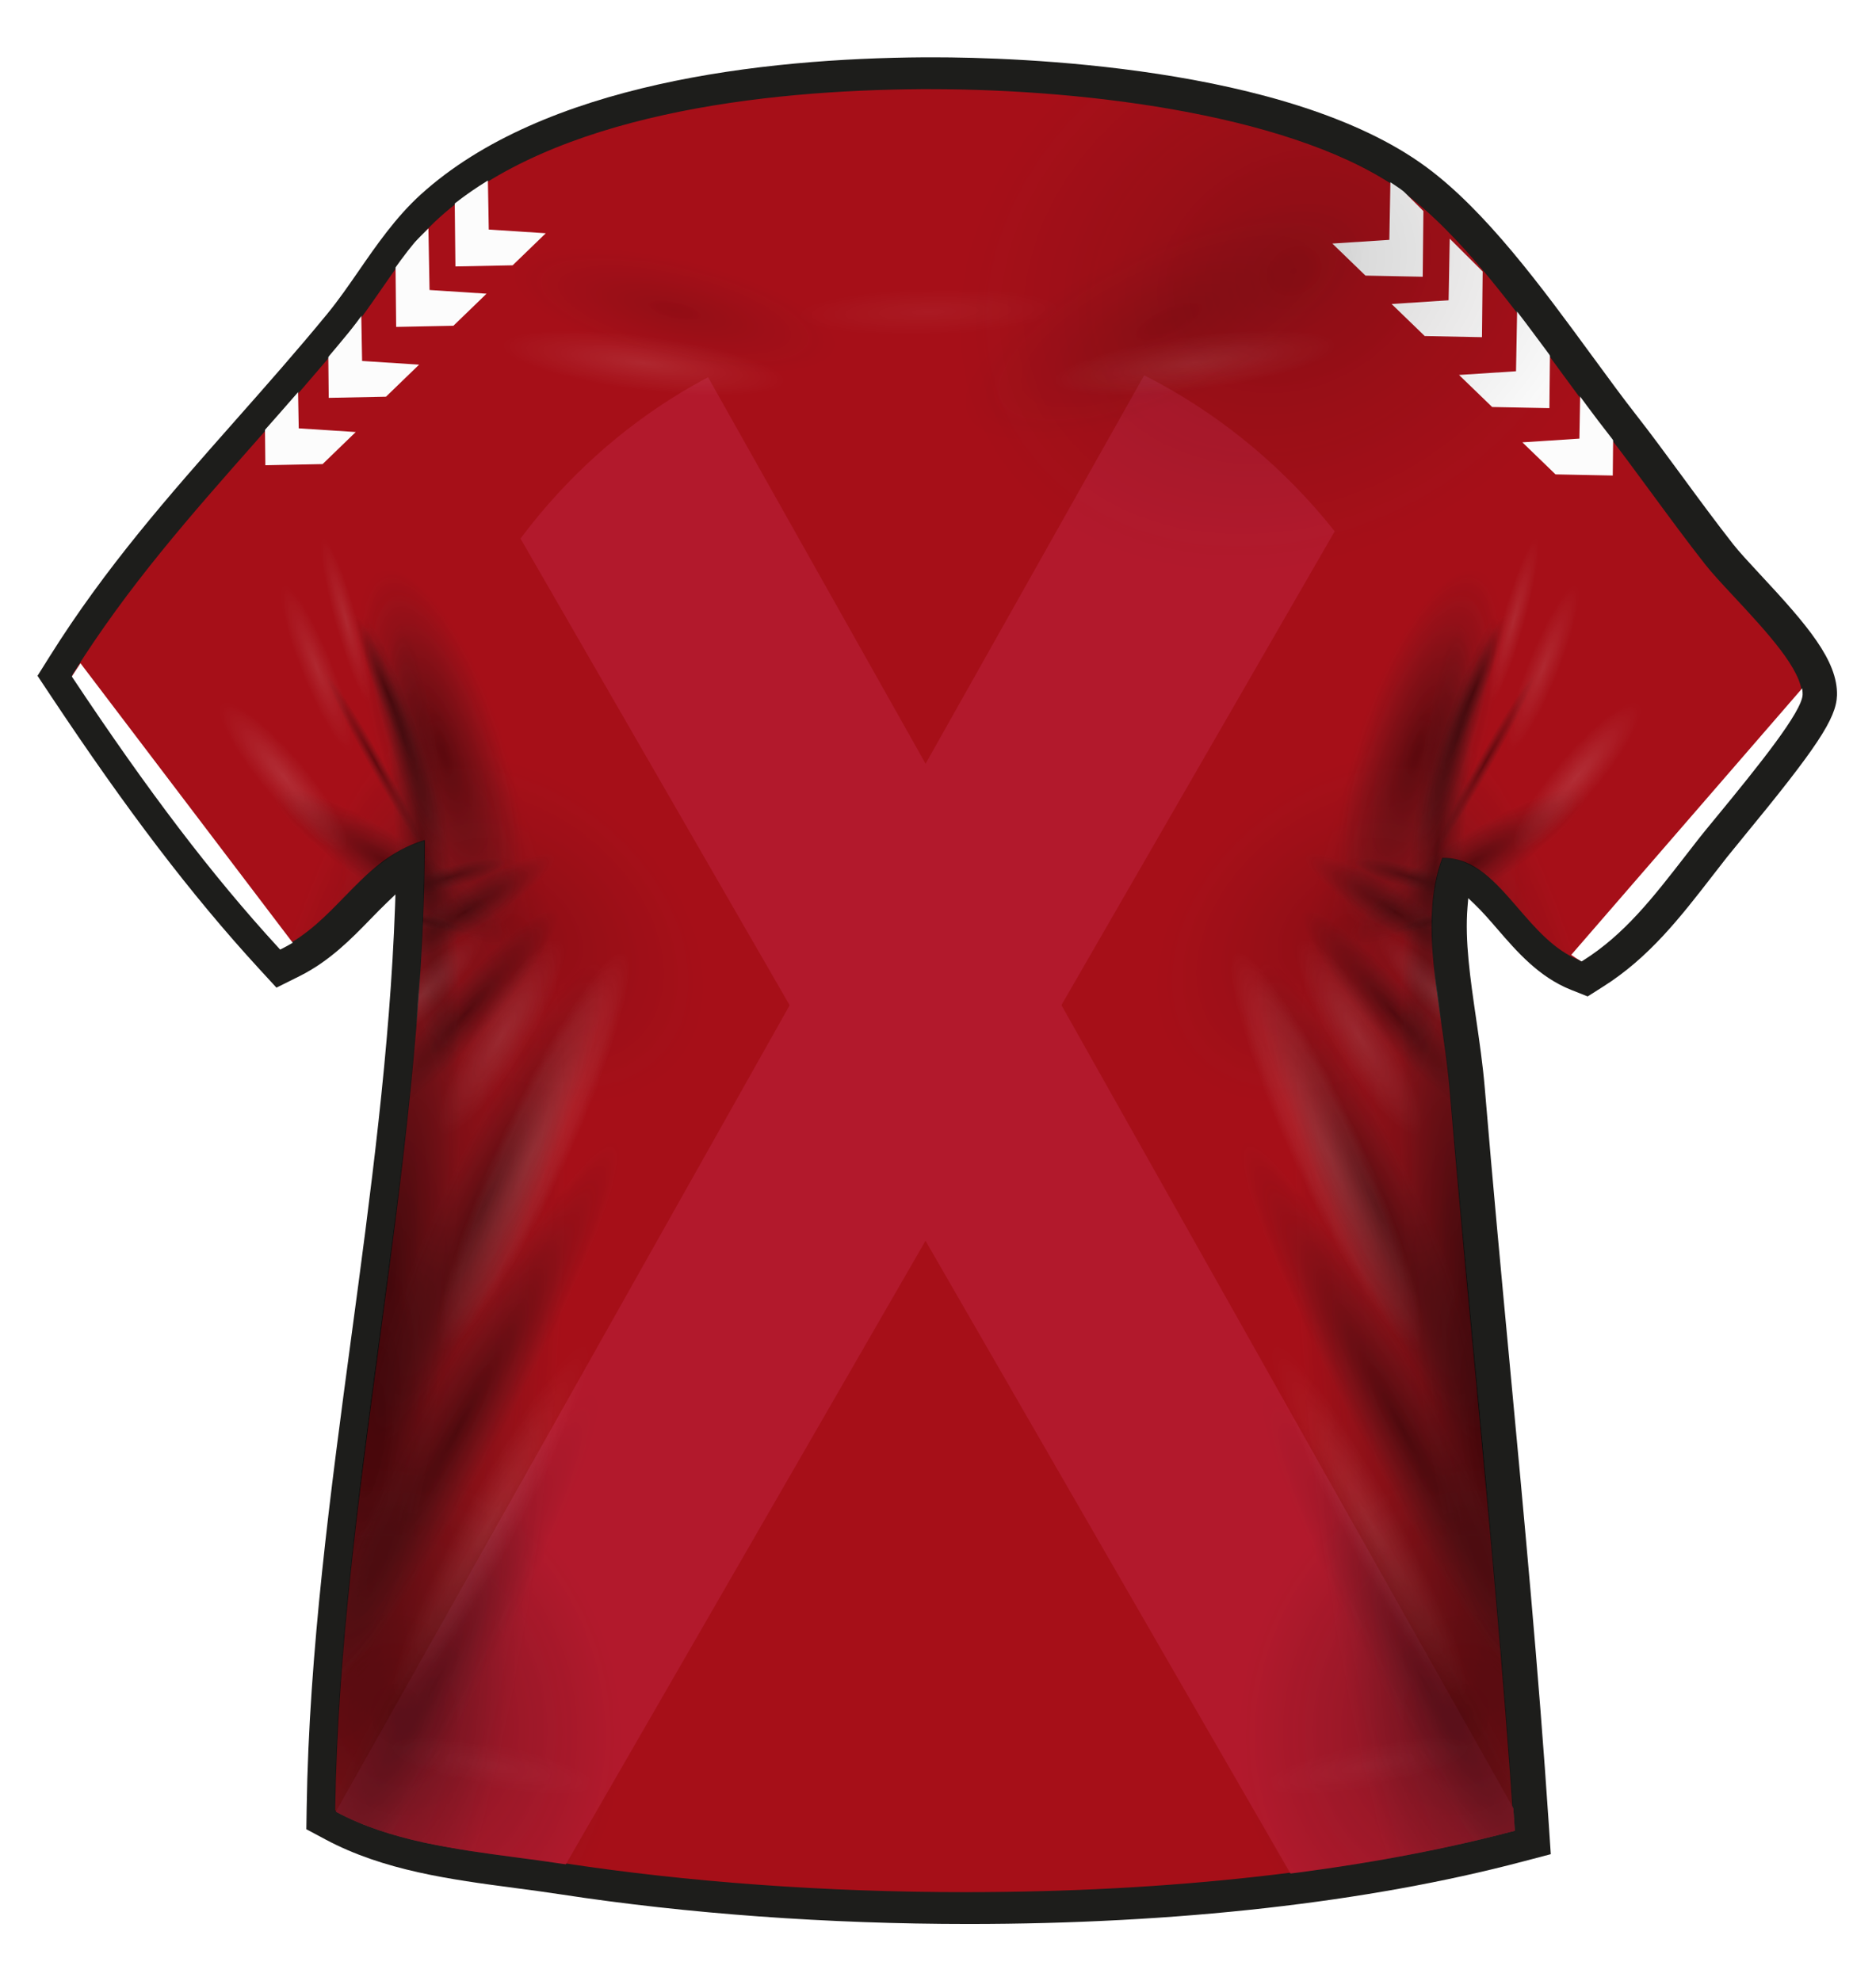 <?xml version="1.0" encoding="utf-8"?>
<!-- Generator: Adobe Illustrator 22.1.0, SVG Export Plug-In . SVG Version: 6.00 Build 0)  -->
<svg version="1.1" xmlns="http://www.w3.org/2000/svg" xmlns:xlink="http://www.w3.org/1999/xlink" x="0px" y="0px"
	 width="106.016px" height="111.969px" viewBox="0 0 106.016 111.969" enable-background="new 0 0 106.016 111.969"
	 xml:space="preserve">
<rect x="0" y="0" width="106.016" height="111.969" fill="#808080" stroke="none"/>
<g id="background">
	<path id="background-base" fill="#A60F18" d="M96.939,46.243c-0.398,0.484-0.723,0.877-0.908,1.115
		c-0.262,0.332-0.514,0.658-0.76,0.977c-1.863,2.402-3.471,4.478-5.816,5.953l-0.107,0.068l-0.119-0.047
		c-1.414-0.564-2.463-1.779-3.479-2.955c-1.252-1.451-2.436-2.822-4.16-2.822h-0.051c-0.998,2.736-0.535,5.918-0.043,9.281
		c0.184,1.26,0.373,2.562,0.479,3.838c0.434,5.191,0.938,10.562,1.426,15.754c0.797,8.483,1.621,17.258,2.193,25.852l0.014,0.205
		l-0.201,0.052c-8.596,2.269-19.271,3.468-30.873,3.468c-7.852,0-15.725-0.572-22.766-1.652c-0.871-0.133-1.746-0.25-2.62-0.365
		c-3.494-0.463-7.105-0.943-10.123-2.555l-0.134-0.072l0.002-0.155c0.132-8.72,1.341-17.718,2.511-26.421
		c1.246-9.264,2.534-18.842,2.553-28.225c-1.935,0.592-3.17,1.859-4.473,3.197c-1.017,1.047-2.072,2.129-3.482,2.844l-0.17,0.086
		l-0.129-0.141c-3.732-4.072-7.308-8.767-11.599-15.224l-0.09-0.135L4.1,38.026c3.086-4.92,6.613-8.91,10.347-13.135
		c1.719-1.945,3.498-3.955,5.227-6.062c0.658-0.805,1.265-1.684,1.853-2.535c0.971-1.406,1.975-2.862,3.237-4.004
		c6.533-5.924,18.451-7.24,27.297-7.301h0.505c9.097,0,20.907,1.533,26.776,5.838c3.184,2.336,6.281,6.568,9.014,10.303
		c0.92,1.256,1.787,2.441,2.611,3.49c0.691,0.883,1.514,2,2.385,3.186c1.006,1.367,2.045,2.781,3.041,4.048
		c0.379,0.485,0.983,1.135,1.627,1.825c1.824,1.959,3.889,4.177,3.85,5.574C101.844,40.209,99.42,43.23,96.939,46.243"/>
	<path id="background-stroke" fill="none" stroke="#1D1D1B" stroke-width="0.1" stroke-miterlimit="10" d="M96.939,46.243
		c-0.398,0.484-0.723,0.877-0.908,1.115c-0.262,0.332-0.514,0.658-0.76,0.977c-1.863,2.402-3.471,4.478-5.816,5.953l-0.107,0.068
		l-0.119-0.047c-1.414-0.564-2.463-1.779-3.479-2.955c-1.252-1.451-2.436-2.822-4.16-2.822h-0.051
		c-0.998,2.736-0.535,5.918-0.043,9.281c0.184,1.26,0.373,2.562,0.479,3.838c0.434,5.191,0.938,10.562,1.426,15.754
		c0.797,8.483,1.621,17.258,2.193,25.852l0.014,0.205l-0.201,0.052c-8.596,2.269-19.271,3.468-30.873,3.468
		c-7.852,0-15.725-0.572-22.766-1.652c-0.871-0.133-1.746-0.25-2.62-0.365c-3.494-0.463-7.105-0.943-10.123-2.555l-0.134-0.072
		l0.002-0.155c0.132-8.72,1.341-17.718,2.511-26.421c1.246-9.264,2.534-18.842,2.553-28.225c-1.935,0.592-3.17,1.859-4.473,3.197
		c-1.017,1.047-2.072,2.129-3.482,2.844l-0.17,0.086l-0.129-0.141c-3.732-4.072-7.308-8.767-11.599-15.224l-0.09-0.135L4.1,38.026
		c3.086-4.92,6.613-8.91,10.347-13.135c1.719-1.945,3.498-3.955,5.227-6.062c0.658-0.805,1.265-1.684,1.853-2.535
		c0.971-1.406,1.975-2.862,3.237-4.004c6.533-5.924,18.451-7.24,27.297-7.301h0.505c9.097,0,20.907,1.533,26.776,5.838
		c3.184,2.336,6.281,6.568,9.014,10.303c0.92,1.256,1.787,2.441,2.611,3.49c0.691,0.883,1.514,2,2.385,3.186
		c1.006,1.367,2.045,2.781,3.041,4.048c0.379,0.485,0.983,1.135,1.627,1.825c1.824,1.959,3.889,4.177,3.85,5.574
		C101.844,40.209,99.42,43.23,96.939,46.243z"/>
</g>
<g id="pattern-1">
	<g id="_x3C_Group_x3E_">
		<defs>
			<path id="SVGID_1_" d="M23.386,52.587c-1.616,16.863-3.232,33.726-4.849,50.589c8.997,2.42,21.84,4.873,37.34,4.606
				c11.982-0.207,22.155-1.98,29.923-3.897c-1.296-16.759-2.593-33.517-3.889-50.276c2.793-20.155-14.316-35.998-30.382-35.458
				C36.405,18.66,21.27,33.719,23.386,52.587z"/>
		</defs>
		<clipPath id="SVGID_2_">
			<use xlink:href="#SVGID_1_"  overflow="visible"/>
		</clipPath>
		<path clip-path="url(#SVGID_2_)" fill="#B2192C" d="M86.44,103.816C68.281,71.548,50.123,39.28,31.964,7.013
			c-3.528,3.164-7.057,6.328-10.585,9.493c17.254,29.915,34.508,59.83,51.762,89.745C77.574,105.439,82.007,104.627,86.44,103.816z"
			/>
		<path clip-path="url(#SVGID_2_)" fill="#B2192C" d="M18.537,103.169C36.696,70.901,54.854,38.633,73.013,6.366
			c3.528,3.164,7.057,6.328,10.585,9.493c-17.254,29.915-34.508,59.83-51.762,89.745C27.403,104.792,22.97,103.98,18.537,103.169z"
			/>
	</g>
</g>
<g id="pattern-2">
	<g>
		<path fill="#FCFCFC" d="M18.231,26.227c-1.078,0.022-2.157,0.043-3.235,0.065c-0.013-1.237-0.026-2.475-0.039-3.712
			c0.62-0.618,1.241-1.237,1.861-1.855c0.021,1.161,0.042,2.322,0.064,3.482c1.074,0.07,2.147,0.139,3.221,0.209
			C19.478,25.02,18.855,25.624,18.231,26.227z"/>
		<path fill="#FCFCFC" d="M21.812,22.419c-1.078,0.022-2.157,0.043-3.235,0.065c-0.013-1.237-0.026-2.475-0.039-3.712
			c0.62-0.618,1.241-1.237,1.861-1.855c0.021,1.161,0.042,2.322,0.064,3.482c1.074,0.07,2.147,0.139,3.221,0.209
			C23.059,21.212,22.435,21.815,21.812,22.419z"/>
		<path fill="#FCFCFC" d="M25.623,18.409c-1.078,0.022-2.157,0.043-3.235,0.065c-0.013-1.237-0.026-2.475-0.039-3.712
			c0.62-0.618,1.241-1.237,1.861-1.855c0.021,1.161,0.042,2.322,0.064,3.482c1.074,0.07,2.147,0.139,3.221,0.209
			C26.87,17.202,26.246,17.806,25.623,18.409z"/>
		<path fill="#FCFCFC" d="M28.971,14.993c-1.078,0.022-2.157,0.043-3.235,0.065c-0.013-1.237-0.026-2.475-0.039-3.712
			c0.62-0.618,1.241-1.237,1.861-1.855c0.021,1.161,0.042,2.322,0.064,3.482c1.074,0.07,2.147,0.139,3.221,0.209
			C30.218,13.786,29.595,14.39,28.971,14.993z"/>
	</g>
	<g>
		<path fill="#FCFCFC" d="M87.905,26.809c1.078,0.022,2.157,0.043,3.235,0.065c0.013-1.237,0.026-2.475,0.039-3.712
			c-0.62-0.618-1.241-1.237-1.861-1.855c-0.021,1.161-0.042,2.322-0.064,3.482c-1.074,0.07-2.147,0.139-3.221,0.209
			C86.658,25.603,87.281,26.206,87.905,26.809z"/>
		<path fill="#FCFCFC" d="M84.324,23.001c1.078,0.022,2.157,0.043,3.235,0.065c0.013-1.237,0.026-2.475,0.039-3.712
			c-0.62-0.618-1.241-1.237-1.861-1.855c-0.021,1.161-0.042,2.322-0.064,3.482c-1.074,0.07-2.147,0.139-3.221,0.209
			C83.077,21.794,83.701,22.398,84.324,23.001z"/>
		<path fill="#FCFCFC" d="M80.514,18.991c1.078,0.022,2.157,0.043,3.235,0.065c0.013-1.237,0.026-2.475,0.039-3.712
			c-0.62-0.618-1.241-1.237-1.861-1.855c-0.021,1.161-0.042,2.322-0.064,3.482c-1.074,0.07-2.147,0.139-3.221,0.209
			C79.266,17.784,79.89,18.388,80.514,18.991z"/>
		<path fill="#FCFCFC" d="M77.165,15.575c1.078,0.022,2.157,0.043,3.235,0.065c0.013-1.237,0.026-2.475,0.039-3.712
			c-0.62-0.618-1.241-1.237-1.861-1.855c-0.021,1.161-0.042,2.322-0.064,3.482c-1.074,0.07-2.147,0.139-3.221,0.209
			C75.918,14.369,76.541,14.972,77.165,15.575z"/>
	</g>
	<g>
		<path fill="#FFFFFF" d="M89.945,54.608l0.119,0.047l0.107-0.068c2.346-1.475,3.953-3.551,5.816-5.953
			c0.246-0.319,0.498-0.645,0.76-0.977c0.186-0.238,0.51-0.631,0.908-1.115c2.48-3.012,4.904-6.033,4.93-6.99
			c0.01-0.338-0.109-0.726-0.312-1.146L88.794,53.961C89.154,54.219,89.533,54.444,89.945,54.608z"/>
		<path fill="#FFFFFF" d="M4.549,37.484c-0.234,0.356-0.471,0.707-0.7,1.073l-0.086,0.137l0.09,0.135
			c4.291,6.457,7.867,11.152,11.599,15.224l0.129,0.141l0.17-0.086c0.345-0.175,0.668-0.373,0.976-0.587L4.549,37.484z"/>
	</g>
</g>
<g id="neck" display="none">
	<path display="inline" fill="#C22026" d="M65.109,6.434c-2.394-0.815-4.911-1.152-7.42-1.37c-2.008-0.186-4.025-0.248-6.04-0.187
		c-2.625,0.08-5.201,0.436-7.79,0.851c-1.154,0.185-2.29,0.476-3.394,0.857c-0.539,0.186-1.085,0.382-1.601,0.626
		c-0.188,0.088-1.311,0.608-1.311,0.823c0,0-0.127,8.811,15.388,17.048C68.457,16.845,68.329,8.034,68.329,8.034
		c-0.067-0.445-1.798-1.053-2.105-1.18C65.856,6.701,65.484,6.562,65.109,6.434 M52.942,22.464c0,0-9.519-4.363-11.425-13.624
		c2.165-0.547,11.936-2.686,22.84,0.054C62.424,18.118,52.942,22.464,52.942,22.464"/>
</g>
<g id="shadow">
	<g id="main-shadows">
		<defs>
			<path id="SVGID_3_" d="M96.939,46.243c-0.398,0.484-0.723,0.877-0.908,1.115c-0.262,0.332-0.514,0.658-0.76,0.977
				c-1.863,2.402-3.471,4.478-5.816,5.953l-0.107,0.068l-0.119-0.047c-1.414-0.564-2.463-1.779-3.479-2.955
				c-1.252-1.451-2.436-2.822-4.16-2.822h-0.051c-0.998,2.736-0.535,5.918-0.043,9.281c0.184,1.26,0.373,2.562,0.479,3.838
				c0.434,5.191,0.938,10.562,1.426,15.754c0.797,8.483,1.621,17.258,2.193,25.852l0.014,0.205l-0.201,0.052
				c-8.596,2.269-19.271,3.468-30.873,3.468c-7.852,0-15.725-0.572-22.766-1.652c-0.871-0.133-1.746-0.25-2.62-0.365
				c-3.494-0.463-7.105-0.943-10.123-2.555l-0.134-0.072l0.002-0.155c0.132-8.72,1.341-17.718,2.511-26.421
				c1.246-9.264,2.534-18.842,2.553-28.225c-1.935,0.592-3.17,1.859-4.473,3.197c-1.017,1.047-2.072,2.129-3.482,2.844l-0.17,0.086
				l-0.129-0.141c-3.732-4.072-7.308-8.767-11.599-15.224l-0.09-0.135L4.1,38.026c3.086-4.92,6.613-8.91,10.347-13.135
				c1.719-1.945,3.498-3.955,5.227-6.062c0.658-0.805,1.265-1.684,1.853-2.535c0.971-1.406,1.975-2.862,3.237-4.004
				c6.533-5.924,18.451-7.24,27.297-7.301h0.505c9.097,0,20.907,1.533,26.776,5.838c3.184,2.336,6.281,6.568,9.014,10.303
				c0.92,1.256,1.787,2.441,2.611,3.49c0.691,0.883,1.514,2,2.385,3.186c1.006,1.367,2.045,2.781,3.041,4.048
				c0.379,0.485,0.983,1.135,1.627,1.825c1.824,1.959,3.889,4.177,3.85,5.574C101.844,40.209,99.42,43.23,96.939,46.243"/>
		</defs>
		<clipPath id="SVGID_4_">
			<use xlink:href="#SVGID_3_"  overflow="visible"/>
		</clipPath>
		<g id="Left_shadows_1_" opacity="0.75" clip-path="url(#SVGID_4_)">
			<g opacity="0.56">
				<g>
					<defs>
						<rect id="SVGID_5_" x="17.853" y="48.407" width="8.528" height="47.344"/>
					</defs>
					<clipPath id="SVGID_6_">
						<use xlink:href="#SVGID_5_"  overflow="visible"/>
					</clipPath>
					<g clip-path="url(#SVGID_6_)">
						<defs>
							<path id="SVGID_7_" d="M25.818,72.406c1.167-13.034,0.458-23.814-1.584-23.997c-2.043-0.182-4.655,10.3-5.82,23.337
								C17.249,84.785,17.956,95.564,20,95.747C22.042,95.93,24.654,85.447,25.818,72.406"/>
						</defs>
						<clipPath id="SVGID_8_">
							<use xlink:href="#SVGID_7_"  overflow="visible"/>
						</clipPath>
						
							<radialGradient id="SVGID_9_" cx="-0.014" cy="112.397" r="0.999" gradientTransform="matrix(1.971 -22.035 -3.446 -0.309 409.466 106.321)" gradientUnits="userSpaceOnUse">
							<stop  offset="0" style="stop-color:#000000"/>
							<stop  offset="0.181" style="stop-color:#070606;stop-opacity:0.819"/>
							<stop  offset="1" style="stop-color:#231F20;stop-opacity:0"/>
						</radialGradient>
						<polygon clip-path="url(#SVGID_8_)" fill="url(#SVGID_9_)" points="13.015,95.551 17.326,47.362 31.22,48.606 26.908,96.795 
													"/>
					</g>
				</g>
			</g>
			<g opacity="0.66">
				<g>
					<defs>
						<rect id="SVGID_10_" x="8.804" y="37.088" width="24.018" height="89.015"/>
					</defs>
					<clipPath id="SVGID_11_">
						<use xlink:href="#SVGID_10_"  overflow="visible"/>
					</clipPath>
					<g clip-path="url(#SVGID_11_)">
						<defs>
							<path id="SVGID_12_" d="M31.831,82.452c2.632-24.507-0.162-44.88-6.24-45.355c-6.078-0.473-13.165,19.126-15.796,43.636
								c-2.632,24.513,0.161,44.887,6.242,45.362C22.116,126.57,29.201,106.967,31.831,82.452"/>
						</defs>
						<clipPath id="SVGID_13_">
							<use xlink:href="#SVGID_12_"  overflow="visible"/>
						</clipPath>
						
							<radialGradient id="SVGID_14_" cx="0.002" cy="111.933" r="1" gradientTransform="matrix(4.447 -41.425 -10.255 -0.801 1168.763 171.057)" gradientUnits="userSpaceOnUse">
							<stop  offset="0" style="stop-color:#000000"/>
							<stop  offset="0.071" style="stop-color:#000000"/>
							<stop  offset="0.134" style="stop-color:#030303;stop-opacity:0.932"/>
							<stop  offset="0.666" style="stop-color:#1A1718;stop-opacity:0.359"/>
							<stop  offset="1" style="stop-color:#231F20;stop-opacity:0"/>
						</radialGradient>
						<polygon clip-path="url(#SVGID_13_)" fill="url(#SVGID_14_)" points="-2.414,125.823 7.39,34.509 44.039,37.371 
							34.235,128.685 						"/>
					</g>
				</g>
			</g>
			<g opacity="0.39">
				<g>
					<defs>
						<rect id="SVGID_15_" x="20.217" y="31.567" width="9.824" height="21.919"/>
					</defs>
					<clipPath id="SVGID_16_">
						<use xlink:href="#SVGID_15_"  overflow="visible"/>
					</clipPath>
					<g clip-path="url(#SVGID_16_)">
						<defs>
							<path id="SVGID_17_" d="M21.651,43.634c1.912,6.005,5.032,10.406,6.95,9.795c1.918-0.612,1.918-6.005,0.006-12.01
								c-1.913-6.006-5.031-10.407-6.951-9.796C19.738,32.234,19.739,37.628,21.651,43.634"/>
						</defs>
						<clipPath id="SVGID_18_">
							<use xlink:href="#SVGID_17_"  overflow="visible"/>
						</clipPath>
						
							<radialGradient id="SVGID_19_" cx="-0.014" cy="111.793" r="1" gradientTransform="matrix(3.232 10.15 3.237 -1.031 -336.704 157.941)" gradientUnits="userSpaceOnUse">
							<stop  offset="0" style="stop-color:#000000"/>
							<stop  offset="0.181" style="stop-color:#070606;stop-opacity:0.819"/>
							<stop  offset="1" style="stop-color:#231F20;stop-opacity:0"/>
						</radialGradient>
						<polygon clip-path="url(#SVGID_18_)" fill="url(#SVGID_19_)" points="29.527,27.895 37.178,51.92 20.73,57.157 13.079,33.132 
													"/>
					</g>
				</g>
			</g>
			<g opacity="0.56">
				<g>
					<defs>
						<rect id="SVGID_20_" x="20.576" y="50.966" width="11.312" height="12.742"/>
					</defs>
					<clipPath id="SVGID_21_">
						<use xlink:href="#SVGID_20_"  overflow="visible"/>
					</clipPath>
					<g clip-path="url(#SVGID_21_)">
						<defs>
							<path id="SVGID_22_" d="M27.427,58.293c3.045-3.468,4.992-6.726,4.334-7.255c-0.659-0.528-3.678,1.871-6.722,5.34
								c-3.045,3.47-4.994,6.727-4.335,7.257C21.363,64.163,24.381,61.763,27.427,58.293"/>
						</defs>
						<clipPath id="SVGID_23_">
							<use xlink:href="#SVGID_22_"  overflow="visible"/>
						</clipPath>
						
							<radialGradient id="SVGID_24_" cx="0.044" cy="112.086" r="1" gradientTransform="matrix(5.147 -5.864 -1.111 -0.891 150.597 157.44)" gradientUnits="userSpaceOnUse">
							<stop  offset="0" style="stop-color:#000000"/>
							<stop  offset="0.181" style="stop-color:#070606;stop-opacity:0.819"/>
							<stop  offset="1" style="stop-color:#231F20;stop-opacity:0"/>
						</radialGradient>
						<polygon clip-path="url(#SVGID_23_)" fill="url(#SVGID_24_)" points="13.011,58.523 25.156,44.686 39.452,56.15 
							27.307,69.987 						"/>
					</g>
				</g>
			</g>
			<g opacity="0.56">
				<g>
					<defs>
						<rect id="SVGID_25_" x="20.131" y="53.478" width="14.6" height="29.528"/>
					</defs>
					<clipPath id="SVGID_26_">
						<use xlink:href="#SVGID_25_"  overflow="visible"/>
					</clipPath>
					<g clip-path="url(#SVGID_26_)">
						<defs>
							<path id="SVGID_27_" d="M29.808,69.311c3.801-8.109,5.837-15.203,4.525-15.794c-1.31-0.59-5.476,5.543-9.277,13.653
								c-3.802,8.112-5.838,15.206-4.526,15.796C21.84,83.557,26.006,77.423,29.808,69.311"/>
						</defs>
						<clipPath id="SVGID_28_">
							<use xlink:href="#SVGID_27_"  overflow="visible"/>
						</clipPath>
						
							<radialGradient id="SVGID_29_" cx="0.021" cy="111.874" r="1" gradientTransform="matrix(6.426 -13.707 -2.212 -0.997 274.746 179.924)" gradientUnits="userSpaceOnUse">
							<stop  offset="0" style="stop-color:#000000"/>
							<stop  offset="0.181" style="stop-color:#070606;stop-opacity:0.819"/>
							<stop  offset="1" style="stop-color:#231F20;stop-opacity:0"/>
						</radialGradient>
						<polygon clip-path="url(#SVGID_28_)" fill="url(#SVGID_29_)" points="7.363,78.215 22.083,46.816 47.499,58.269 32.78,89.668 
													"/>
					</g>
				</g>
			</g>
			<g opacity="0.41">
				<g>
					<defs>
						<rect id="SVGID_30_" x="8.729" y="81.398" width="27.241" height="31.216"/>
					</defs>
					<clipPath id="SVGID_31_">
						<use xlink:href="#SVGID_30_"  overflow="visible"/>
					</clipPath>
					<g clip-path="url(#SVGID_31_)">
						<defs>
							<path id="SVGID_32_" d="M34.99,104.123c2.795-7.651-0.587-17.08-7.562-21.011c-6.97-3.925-14.921-0.878-17.717,6.773
								c-2.796,7.653,0.587,17.084,7.56,21.012C24.247,114.827,32.192,111.778,34.99,104.123"/>
						</defs>
						<clipPath id="SVGID_33_">
							<use xlink:href="#SVGID_32_"  overflow="visible"/>
						</clipPath>
						
							<radialGradient id="SVGID_34_" cx="-0.022" cy="112.025" r="1" gradientTransform="matrix(4.729 -12.933 -11.763 -6.626 1340.314 838.901)" gradientUnits="userSpaceOnUse">
							<stop  offset="0" style="stop-color:#000000"/>
							<stop  offset="0.181" style="stop-color:#070606;stop-opacity:0.819"/>
							<stop  offset="1" style="stop-color:#231F20;stop-opacity:0"/>
						</radialGradient>
						<polygon clip-path="url(#SVGID_33_)" fill="url(#SVGID_34_)" points="-3.891,108.74 12.186,64.769 48.59,85.273 
							32.513,129.245 						"/>
					</g>
				</g>
			</g>
			<g opacity="0.21">
				<g>
					<defs>
						<rect id="SVGID_35_" x="17.711" y="41.808" width="22.882" height="21.32"/>
					</defs>
					<clipPath id="SVGID_36_">
						<use xlink:href="#SVGID_35_"  overflow="visible"/>
					</clipPath>
					<g clip-path="url(#SVGID_36_)">
						<defs>
							<path id="SVGID_37_" d="M23.486,59.474c5.474,4.429,12.482,4.9,15.608,1.035c3.126-3.865,1.203-10.619-4.272-15.048
								c-5.477-4.429-12.482-4.901-15.611-1.034C16.083,48.292,18.009,55.045,23.486,59.474"/>
						</defs>
						<clipPath id="SVGID_38_">
							<use xlink:href="#SVGID_37_"  overflow="visible"/>
						</clipPath>
						
							<radialGradient id="SVGID_39_" cx="0.021" cy="111.946" r="0.999" gradientTransform="matrix(9.255 7.487 5.275 -6.521 -561.511 782.313)" gradientUnits="userSpaceOnUse">
							<stop  offset="0" style="stop-color:#000000"/>
							<stop  offset="0.181" style="stop-color:#070606;stop-opacity:0.819"/>
							<stop  offset="1" style="stop-color:#231F20;stop-opacity:0"/>
						</radialGradient>
						<polygon clip-path="url(#SVGID_38_)" fill="url(#SVGID_39_)" points="26.422,27.781 53.864,49.98 31.881,77.154 4.439,54.954 
													"/>
					</g>
				</g>
			</g>
			<g opacity="0.56">
				<g>
					<defs>
						<rect id="SVGID_40_" x="15.9" y="63.35" width="19.792" height="35.175"/>
					</defs>
					<clipPath id="SVGID_41_">
						<use xlink:href="#SVGID_40_"  overflow="visible"/>
					</clipPath>
					<g clip-path="url(#SVGID_41_)">
						<defs>
							<path id="SVGID_42_" d="M27.963,82.047c5.318-9.668,8.683-18.048,7.488-18.661c-1.195-0.612-6.503,6.773-11.821,16.439
								c-5.318,9.671-8.684,18.053-7.489,18.664C17.337,99.103,22.645,91.715,27.963,82.047"/>
						</defs>
						<clipPath id="SVGID_43_">
							<use xlink:href="#SVGID_42_"  overflow="visible"/>
						</clipPath>
						
							<radialGradient id="SVGID_44_" cx="2.654014e-04" cy="111.769" r="1" gradientTransform="matrix(8.989 -16.341 -2.017 -1.033 251.26 196.334)" gradientUnits="userSpaceOnUse">
							<stop  offset="0" style="stop-color:#000000"/>
							<stop  offset="0.181" style="stop-color:#070606;stop-opacity:0.819"/>
							<stop  offset="1" style="stop-color:#231F20;stop-opacity:0"/>
						</radialGradient>
						<polygon clip-path="url(#SVGID_43_)" fill="url(#SVGID_44_)" points="-0.644,91.115 19.718,54.1 52.236,70.763 
							31.875,107.778 						"/>
					</g>
				</g>
			</g>
			<g opacity="0.29">
				<g>
					<defs>
						<rect id="SVGID_45_" x="14.703" y="77.589" width="19.792" height="35.175"/>
					</defs>
					<clipPath id="SVGID_46_">
						<use xlink:href="#SVGID_45_"  overflow="visible"/>
					</clipPath>
					<g clip-path="url(#SVGID_46_)">
						<defs>
							<path id="SVGID_47_" d="M26.767,96.286c5.318-9.667,8.683-18.048,7.488-18.66c-1.195-0.612-6.503,6.773-11.821,16.438
								c-5.319,9.671-8.685,18.052-7.49,18.664C16.14,113.342,21.448,105.955,26.767,96.286"/>
						</defs>
						<clipPath id="SVGID_48_">
							<use xlink:href="#SVGID_47_"  overflow="visible"/>
						</clipPath>
						
							<radialGradient id="SVGID_49_" cx="-0.04" cy="112.067" r="1" gradientTransform="matrix(8.989 -16.34 -2.017 -1.033 251.008 210.231)" gradientUnits="userSpaceOnUse">
							<stop  offset="0" style="stop-color:#000000"/>
							<stop  offset="0.181" style="stop-color:#070606;stop-opacity:0.819"/>
							<stop  offset="1" style="stop-color:#231F20;stop-opacity:0"/>
						</radialGradient>
						<polygon clip-path="url(#SVGID_48_)" fill="url(#SVGID_49_)" points="-1.841,105.354 18.521,68.338 51.04,85.001 
							30.678,122.017 						"/>
					</g>
				</g>
			</g>
			<g opacity="0.56">
				<g>
					<defs>
						<rect id="SVGID_50_" x="21.793" y="34.337" width="4.363" height="28.195"/>
					</defs>
					<clipPath id="SVGID_51_">
						<use xlink:href="#SVGID_50_"  overflow="visible"/>
					</clipPath>
					<g clip-path="url(#SVGID_51_)">
						<defs>
							<path id="SVGID_52_" d="M25.6,48.265c-0.802-7.763-2.185-14.019-3.082-13.927c-0.896,0.093-0.971,6.499-0.169,14.263
								c0.802,7.766,2.185,14.022,3.082,13.929C26.328,62.438,26.402,56.03,25.6,48.265"/>
						</defs>
						<clipPath id="SVGID_53_">
							<use xlink:href="#SVGID_52_"  overflow="visible"/>
						</clipPath>
						
							<radialGradient id="SVGID_54_" cx="-0.049" cy="112.325" r="0.999" gradientTransform="matrix(-1.356 -13.123 -1.513 0.156 193.838 30.169)" gradientUnits="userSpaceOnUse">
							<stop  offset="0" style="stop-color:#000000"/>
							<stop  offset="0.181" style="stop-color:#070606;stop-opacity:0.819"/>
							<stop  offset="1" style="stop-color:#231F20;stop-opacity:0"/>
						</radialGradient>
						<polygon clip-path="url(#SVGID_53_)" fill="url(#SVGID_54_)" points="21.598,63.12 18.646,34.546 26.351,33.749 
							29.304,62.324 						"/>
					</g>
				</g>
			</g>
			<g opacity="0.56">
				<g>
					<defs>
						<rect id="SVGID_55_" x="20.683" y="48.011" width="11.06" height="7.217"/>
					</defs>
					<clipPath id="SVGID_56_">
						<use xlink:href="#SVGID_55_"  overflow="visible"/>
					</clipPath>
					<g clip-path="url(#SVGID_56_)">
						<defs>
							<path id="SVGID_57_" d="M26.873,52.668c3.024-1.901,5.193-3.922,4.83-4.501c-0.365-0.578-3.126,0.502-6.149,2.403
								c-3.025,1.902-5.195,3.923-4.831,4.502C21.086,55.651,23.849,54.57,26.873,52.668"/>
						</defs>
						<clipPath id="SVGID_58_">
							<use xlink:href="#SVGID_57_"  overflow="visible"/>
						</clipPath>
						
							<radialGradient id="SVGID_59_" cx="-0.073" cy="111.714" r="1" gradientTransform="matrix(5.11 -3.213 -0.614 -0.977 95.196 160.477)" gradientUnits="userSpaceOnUse">
							<stop  offset="0" style="stop-color:#000000"/>
							<stop  offset="0.181" style="stop-color:#070606;stop-opacity:0.819"/>
							<stop  offset="1" style="stop-color:#231F20;stop-opacity:0"/>
						</radialGradient>
						<polygon clip-path="url(#SVGID_58_)" fill="url(#SVGID_59_)" points="16.727,49.873 28.749,42.313 35.698,53.368 
							23.675,60.927 						"/>
					</g>
				</g>
			</g>
			<g opacity="0.56">
				<g>
					<defs>
						<rect id="SVGID_60_" x="22.02" y="48.434" width="6.742" height="2.298"/>
					</defs>
					<clipPath id="SVGID_61_">
						<use xlink:href="#SVGID_60_"  overflow="visible"/>
					</clipPath>
					<g clip-path="url(#SVGID_61_)">
						<defs>
							<path id="SVGID_62_" d="M25.574,50.226c1.854-0.524,3.284-1.24,3.184-1.595c-0.1-0.355-1.695-0.216-3.549,0.309
								c-1.854,0.525-3.284,1.24-3.184,1.595C22.125,50.891,23.719,50.752,25.574,50.226"/>
						</defs>
						<clipPath id="SVGID_63_">
							<use xlink:href="#SVGID_62_"  overflow="visible"/>
						</clipPath>
						
							<radialGradient id="SVGID_64_" cx="0.016" cy="110.813" r="0.999" gradientTransform="matrix(3.133 -0.886 -0.169 -0.599 44.132 115.959)" gradientUnits="userSpaceOnUse">
							<stop  offset="0" style="stop-color:#000000"/>
							<stop  offset="0.181" style="stop-color:#070606;stop-opacity:0.819"/>
							<stop  offset="1" style="stop-color:#231F20;stop-opacity:0"/>
						</radialGradient>
						<polygon clip-path="url(#SVGID_63_)" fill="url(#SVGID_64_)" points="21.24,48.47 28.344,46.46 29.542,50.697 22.438,52.707 
													"/>
					</g>
				</g>
			</g>
			<g opacity="0.33">
				<g>
					<defs>
						<rect id="SVGID_65_" x="19.882" y="31.351" width="9.824" height="21.919"/>
					</defs>
					<clipPath id="SVGID_66_">
						<use xlink:href="#SVGID_65_"  overflow="visible"/>
					</clipPath>
					<g clip-path="url(#SVGID_66_)">
						<defs>
							<path id="SVGID_67_" d="M21.316,43.419c1.913,6.004,5.031,10.405,6.95,9.794c1.918-0.612,1.918-6.005,0.006-12.01
								c-1.914-6.006-5.031-10.406-6.951-9.795C19.402,32.018,19.404,37.412,21.316,43.419"/>
						</defs>
						<clipPath id="SVGID_68_">
							<use xlink:href="#SVGID_67_"  overflow="visible"/>
						</clipPath>
						
							<radialGradient id="SVGID_69_" cx="-0.025" cy="111.901" r="0.999" gradientTransform="matrix(3.232 10.15 3.237 -1.031 -337.34 157.954)" gradientUnits="userSpaceOnUse">
							<stop  offset="0" style="stop-color:#000000"/>
							<stop  offset="0.181" style="stop-color:#070606;stop-opacity:0.819"/>
							<stop  offset="1" style="stop-color:#231F20;stop-opacity:0"/>
						</radialGradient>
						<polygon clip-path="url(#SVGID_68_)" fill="url(#SVGID_69_)" points="29.192,27.681 36.843,51.705 20.395,56.941 
							12.745,32.917 						"/>
					</g>
				</g>
			</g>
			<g opacity="0.17">
				<g>
					<defs>
						<rect id="SVGID_70_" x="24.193" y="53.093" width="11.695" height="24.098"/>
					</defs>
					<clipPath id="SVGID_71_">
						<use xlink:href="#SVGID_70_"  overflow="visible"/>
					</clipPath>
					<g clip-path="url(#SVGID_71_)">
						<defs>
							<path id="SVGID_72_" d="M31.962,66.024c3.042-6.619,4.662-12.412,3.601-12.899c-1.06-0.487-4.402,4.514-7.443,11.132
								c-3.043,6.62-4.663,12.413-3.602,12.9C25.58,77.645,28.921,72.643,31.962,66.024"/>
						</defs>
						<clipPath id="SVGID_73_">
							<use xlink:href="#SVGID_72_"  overflow="visible"/>
						</clipPath>
						
							<radialGradient id="SVGID_74_" cx="-0.005" cy="111.939" r="1" gradientTransform="matrix(5.141 -11.185 -1.788 -0.822 230.3 157.003)" gradientUnits="userSpaceOnUse">
							<stop  offset="0" style="stop-color:#FFFFFF"/>
							<stop  offset="0.774" style="stop-color:#FFFFFF;stop-opacity:0.4"/>
							<stop  offset="1" style="stop-color:#FFFFFF;stop-opacity:0"/>
						</radialGradient>
						<polygon clip-path="url(#SVGID_73_)" fill="url(#SVGID_74_)" points="13.968,73.286 25.753,47.643 46.114,56.997 
							34.329,82.64 						"/>
					</g>
				</g>
			</g>
			<g opacity="0.14">
				<g>
					<defs>
						<rect id="SVGID_75_" x="23.302" y="50.771" width="10.157" height="15.536"/>
					</defs>
					<clipPath id="SVGID_76_">
						<use xlink:href="#SVGID_75_"  overflow="visible"/>
					</clipPath>
					<g clip-path="url(#SVGID_76_)">
						<defs>
							<path id="SVGID_77_" d="M30.181,59.65c2.615-4.234,3.943-8.185,2.949-8.798c-0.992-0.613-3.932,2.341-6.547,6.575
								c-2.617,4.235-3.944,8.185-2.951,8.799C24.625,66.84,27.563,63.885,30.181,59.65"/>
						</defs>
						<clipPath id="SVGID_78_">
							<use xlink:href="#SVGID_77_"  overflow="visible"/>
						</clipPath>
						
							<radialGradient id="SVGID_79_" cx="-0.025" cy="111.994" r="0.999" gradientTransform="matrix(4.422 -7.156 -1.675 -1.034 216.048 174.172)" gradientUnits="userSpaceOnUse">
							<stop  offset="0" style="stop-color:#FFFFFF"/>
							<stop  offset="0.775" style="stop-color:#FFFFFF;stop-opacity:0"/>
							<stop  offset="1" style="stop-color:#FFFFFF;stop-opacity:0"/>
						</radialGradient>
						<polygon clip-path="url(#SVGID_78_)" fill="url(#SVGID_79_)" points="15.214,62.254 25.812,45.104 41.548,54.825 
							30.951,71.975 						"/>
					</g>
				</g>
			</g>
			<g opacity="0.04">
				<g>
					<defs>
						<rect id="SVGID_80_" x="19.679" y="97.551" width="16.416" height="4.574"/>
					</defs>
					<clipPath id="SVGID_81_">
						<use xlink:href="#SVGID_80_"  overflow="visible"/>
					</clipPath>
					<g clip-path="url(#SVGID_81_)">
						<defs>
							<path id="SVGID_82_" d="M27.567,101.513c-4.517-0.859-8.059-2.309-7.882-3.234c0.175-0.923,4.001-0.975,8.518-0.116
								c4.519,0.859,8.06,2.311,7.884,3.234C35.913,102.321,32.084,102.372,27.567,101.513"/>
						</defs>
						<clipPath id="SVGID_83_">
							<use xlink:href="#SVGID_82_"  overflow="visible"/>
						</clipPath>
						
							<radialGradient id="SVGID_84_" cx="0.075" cy="112.175" r="1" gradientTransform="matrix(-7.636 -1.451 0.296 -1.559 -4.809 274.783)" gradientUnits="userSpaceOnUse">
							<stop  offset="0" style="stop-color:#FFFFFF"/>
							<stop  offset="0.775" style="stop-color:#FFFFFF;stop-opacity:0"/>
							<stop  offset="1" style="stop-color:#FFFFFF;stop-opacity:0"/>
						</radialGradient>
						<polygon clip-path="url(#SVGID_83_)" fill="url(#SVGID_84_)" points="37.192,97.481 20.092,94.232 18.58,102.195 
							35.68,105.444 						"/>
					</g>
				</g>
			</g>
			<g opacity="0.12">
				<g>
					<defs>
						<rect id="SVGID_85_" x="19.984" y="72.079" width="15.469" height="27.818"/>
					</defs>
					<clipPath id="SVGID_86_">
						<use xlink:href="#SVGID_85_"  overflow="visible"/>
					</clipPath>
					<g clip-path="url(#SVGID_86_)">
						<defs>
							<path id="SVGID_87_" d="M28.724,88.655c4.222-7.517,7.217-14.843,6.664-16.316c-0.554-1.472-4.447,3.461-8.67,10.979
								c-4.225,7.521-7.22,14.848-6.667,16.32C20.604,101.111,24.499,96.175,28.724,88.655"/>
						</defs>
						<clipPath id="SVGID_88_">
							<use xlink:href="#SVGID_87_"  overflow="visible"/>
						</clipPath>
						
							<radialGradient id="SVGID_89_" cx="-0.024" cy="112.367" r="1" gradientTransform="matrix(7.14 -12.709 -0.933 -2.484 132.77 364.764)" gradientUnits="userSpaceOnUse">
							<stop  offset="0" style="stop-color:#FFFFFF"/>
							<stop  offset="0.775" style="stop-color:#FFFFFF;stop-opacity:0"/>
							<stop  offset="0.999" style="stop-color:#FFFFFF;stop-opacity:0"/>
						</radialGradient>
						<polygon clip-path="url(#SVGID_88_)" fill="url(#SVGID_89_)" points="12.689,82.984 29.353,53.325 42.749,88.994 
							26.085,118.653 						"/>
					</g>
				</g>
			</g>
			<g opacity="0.14">
				<g>
					<defs>
						<rect id="SVGID_90_" x="18.993" y="51.366" width="9.715" height="9.73"/>
					</defs>
					<clipPath id="SVGID_91_">
						<use xlink:href="#SVGID_90_"  overflow="visible"/>
					</clipPath>
					<g clip-path="url(#SVGID_91_)">
						<defs>
							<path id="SVGID_92_" d="M25.055,57.109c2.591-2.636,4.166-5.178,3.502-5.663c-0.664-0.484-3.317,1.271-5.909,3.907
								c-2.591,2.636-4.167,5.178-3.502,5.663C19.81,61.5,22.463,59.745,25.055,57.109"/>
						</defs>
						<clipPath id="SVGID_93_">
							<use xlink:href="#SVGID_92_"  overflow="visible"/>
						</clipPath>
						
							<radialGradient id="SVGID_94_" cx="-0.021" cy="111.948" r="1" gradientTransform="matrix(4.381 -4.454 -1.12 -0.817 149.327 147.607)" gradientUnits="userSpaceOnUse">
							<stop  offset="0" style="stop-color:#FFFFFF"/>
							<stop  offset="0.774" style="stop-color:#FFFFFF;stop-opacity:0"/>
							<stop  offset="0.999" style="stop-color:#FFFFFF;stop-opacity:0"/>
						</radialGradient>
						<polygon clip-path="url(#SVGID_93_)" fill="url(#SVGID_94_)" points="12.447,57.097 22.968,46.399 35.254,55.366 
							24.733,66.063 						"/>
					</g>
				</g>
			</g>
			<g opacity="0.56">
				<g>
					<defs>
						<rect id="SVGID_95_" x="14.915" y="44.063" width="14.539" height="9.685"/>
					</defs>
					<clipPath id="SVGID_96_">
						<use xlink:href="#SVGID_95_"  overflow="visible"/>
					</clipPath>
					<g clip-path="url(#SVGID_96_)">
						<defs>
							<path id="SVGID_97_" d="M21.234,50.393c3.968,2.538,7.632,3.941,8.157,3.12c0.524-0.82-2.286-3.557-6.255-6.095
								c-3.97-2.538-7.633-3.942-8.158-3.12C14.455,45.118,17.265,47.855,21.234,50.393"/>
						</defs>
						<clipPath id="SVGID_98_">
							<use xlink:href="#SVGID_97_"  overflow="visible"/>
						</clipPath>
						
							<radialGradient id="SVGID_99_" cx="-0.062" cy="111.791" r="0.999" gradientTransform="matrix(6.709 4.29 0.885 -1.384 -76.323 203.963)" gradientUnits="userSpaceOnUse">
							<stop  offset="0" style="stop-color:#000000"/>
							<stop  offset="0.181" style="stop-color:#070606;stop-opacity:0.819"/>
							<stop  offset="1" style="stop-color:#231F20;stop-opacity:0"/>
						</radialGradient>
						<polygon clip-path="url(#SVGID_98_)" fill="url(#SVGID_99_)" points="18.942,36.459 34.844,46.627 25.428,61.351 
							9.526,51.183 						"/>
					</g>
				</g>
			</g>
			<g opacity="0.56">
				<g>
					<defs>
						<rect id="SVGID_100_" x="20.15" y="34.279" width="5.103" height="14.453"/>
					</defs>
					<clipPath id="SVGID_101_">
						<use xlink:href="#SVGID_100_"  overflow="visible"/>
					</clipPath>
					<g clip-path="url(#SVGID_101_)">
						<defs>
							<path id="SVGID_102_" d="M21.789,41.808c1.312,3.976,2.792,7.084,3.295,6.918c0.504-0.167-0.156-3.545-1.468-7.522
								c-1.312-3.978-2.792-7.085-3.296-6.919C19.815,34.451,20.476,37.83,21.789,41.808"/>
						</defs>
						<clipPath id="SVGID_103_">
							<use xlink:href="#SVGID_102_"  overflow="visible"/>
						</clipPath>
						
							<radialGradient id="SVGID_104_" cx="0.033" cy="111.728" r="0.999" gradientTransform="matrix(2.217 6.722 0.851 -0.281 -72.383 72.745)" gradientUnits="userSpaceOnUse">
							<stop  offset="0" style="stop-color:#000000"/>
							<stop  offset="0.181" style="stop-color:#070606;stop-opacity:0.819"/>
							<stop  offset="1" style="stop-color:#231F20;stop-opacity:0"/>
						</radialGradient>
						<polygon clip-path="url(#SVGID_103_)" fill="url(#SVGID_104_)" points="25.02,32.398 29.982,47.439 20.382,50.613 
							15.42,35.572 						"/>
					</g>
				</g>
			</g>
			<g opacity="0.56">
				<g>
					<defs>
						<rect id="SVGID_105_" x="19.834" y="34.388" width="4.061" height="9.459"/>
					</defs>
					<clipPath id="SVGID_106_">
						<use xlink:href="#SVGID_105_"  overflow="visible"/>
					</clipPath>
					<g clip-path="url(#SVGID_106_)">
						<defs>
							<path id="SVGID_107_" d="M21.298,39.352c1.074,2.601,2.203,4.618,2.516,4.489c0.312-0.129-0.309-2.356-1.383-4.958
								c-1.075-2.602-2.204-4.619-2.516-4.489C19.603,34.523,20.225,36.749,21.298,39.352"/>
						</defs>
						<clipPath id="SVGID_108_">
							<use xlink:href="#SVGID_107_"  overflow="visible"/>
						</clipPath>
						
							<radialGradient id="SVGID_109_" cx="0.051" cy="112.175" r="1" gradientTransform="matrix(1.815 4.399 0.527 -0.218 -37.321 63.364)" gradientUnits="userSpaceOnUse">
							<stop  offset="0" style="stop-color:#000000"/>
							<stop  offset="0.181" style="stop-color:#070606;stop-opacity:0.819"/>
							<stop  offset="1" style="stop-color:#231F20;stop-opacity:0"/>
						</radialGradient>
						<polygon clip-path="url(#SVGID_108_)" fill="url(#SVGID_109_)" points="23.467,32.666 27.549,42.555 20.262,45.568 
							16.181,35.679 						"/>
					</g>
				</g>
			</g>
			<g opacity="0.56">
				<g>
					<defs>
						<rect id="SVGID_110_" x="18.12" y="37.663" width="6.062" height="10.696"/>
					</defs>
					<clipPath id="SVGID_111_">
						<use xlink:href="#SVGID_110_"  overflow="visible"/>
					</clipPath>
					<g clip-path="url(#SVGID_111_)">
						<defs>
							<path id="SVGID_112_" d="M20.78,43.221c1.656,2.943,3.175,5.25,3.38,5.134c0.205-0.116-0.979-2.61-2.636-5.554
								c-1.657-2.944-3.175-5.25-3.381-5.134C17.938,37.782,19.123,40.277,20.78,43.221"/>
						</defs>
						<clipPath id="SVGID_113_">
							<use xlink:href="#SVGID_112_"  overflow="visible"/>
						</clipPath>
						
							<radialGradient id="SVGID_114_" cx="-0.004" cy="111.718" r="0.999" gradientTransform="matrix(2.798 4.972 0.347 -0.195 -17.576 64.812)" gradientUnits="userSpaceOnUse">
							<stop  offset="0" style="stop-color:#000000"/>
							<stop  offset="0.181" style="stop-color:#070606;stop-opacity:0.819"/>
							<stop  offset="1" style="stop-color:#231F20;stop-opacity:0"/>
						</radialGradient>
						<polygon clip-path="url(#SVGID_113_)" fill="url(#SVGID_114_)" points="22.821,34.809 29.035,45.849 19.481,51.213 
							13.267,40.173 						"/>
					</g>
				</g>
			</g>
			<g opacity="0.56">
				<g>
					<defs>
						<rect id="SVGID_115_" x="20.045" y="50.999" width="6.659" height="1.759"/>
					</defs>
					<clipPath id="SVGID_116_">
						<use xlink:href="#SVGID_115_"  overflow="visible"/>
					</clipPath>
					<g clip-path="url(#SVGID_116_)">
						<defs>
							<path id="SVGID_117_" d="M23.276,52.298c1.833,0.426,3.371,0.584,3.426,0.354c0.052-0.232-1.398-0.768-3.23-1.194
								c-1.834-0.426-3.373-0.584-3.426-0.353C19.993,51.337,21.443,51.872,23.276,52.298"/>
						</defs>
						<clipPath id="SVGID_118_">
							<use xlink:href="#SVGID_117_"  overflow="visible"/>
						</clipPath>
						
							<radialGradient id="SVGID_119_" cx="-0.207" cy="111.556" r="0.999" gradientTransform="matrix(3.097 0.72 0.091 -0.391 13.867 95.649)" gradientUnits="userSpaceOnUse">
							<stop  offset="0" style="stop-color:#000000"/>
							<stop  offset="0.181" style="stop-color:#070606;stop-opacity:0.819"/>
							<stop  offset="1" style="stop-color:#231F20;stop-opacity:0"/>
						</radialGradient>
						<polygon clip-path="url(#SVGID_118_)" fill="url(#SVGID_119_)" points="20.34,49.384 27.198,50.977 26.407,54.372 
							19.549,52.779 						"/>
					</g>
				</g>
			</g>
			<g opacity="0.17">
				<g>
					<defs>
						<rect id="SVGID_120_" x="10.936" y="38.027" width="10.178" height="11.802"/>
					</defs>
					<clipPath id="SVGID_121_">
						<use xlink:href="#SVGID_120_"  overflow="visible"/>
					</clipPath>
					<g clip-path="url(#SVGID_121_)">
						<defs>
							<path id="SVGID_122_" d="M14.712,45.043c2.708,3.191,5.504,5.295,6.229,4.679c0.724-0.614-0.895-3.716-3.603-6.907
								c-2.709-3.192-5.506-5.296-6.23-4.682C10.385,38.748,12.003,41.851,14.712,45.043"/>
						</defs>
						<clipPath id="SVGID_123_">
							<use xlink:href="#SVGID_122_"  overflow="visible"/>
						</clipPath>
						
							<radialGradient id="SVGID_124_" cx="0.077" cy="111.867" r="0.999" gradientTransform="matrix(4.577 5.395 1.222 -1.037 -120.992 159.527)" gradientUnits="userSpaceOnUse">
							<stop  offset="0" style="stop-color:#FFFFFF"/>
							<stop  offset="0.774" style="stop-color:#FFFFFF;stop-opacity:0"/>
							<stop  offset="1" style="stop-color:#FFFFFF;stop-opacity:0"/>
						</radialGradient>
						<polygon clip-path="url(#SVGID_123_)" fill="url(#SVGID_124_)" points="16.944,31.954 27.989,44.973 15.106,55.904 
							4.061,42.885 						"/>
					</g>
				</g>
			</g>
			<g opacity="0.14">
				<g>
					<defs>
						<rect id="SVGID_125_" x="15.105" y="31.199" width="5.707" height="13.084"/>
					</defs>
					<clipPath id="SVGID_126_">
						<use xlink:href="#SVGID_125_"  overflow="visible"/>
					</clipPath>
					<g clip-path="url(#SVGID_126_)">
						<defs>
							<path id="SVGID_127_" d="M16.819,38.198c1.441,3.595,3.128,6.321,3.756,6.069c0.628-0.252-0.035-3.388-1.477-6.982
								c-1.442-3.595-3.127-6.322-3.756-6.07C14.713,31.467,15.378,34.604,16.819,38.198"/>
						</defs>
						<clipPath id="SVGID_128_">
							<use xlink:href="#SVGID_127_"  overflow="visible"/>
						</clipPath>
						
							<radialGradient id="SVGID_129_" cx="0.016" cy="111.754" r="0.999" gradientTransform="matrix(2.436 6.075 1.06 -0.425 -100.581 85.153)" gradientUnits="userSpaceOnUse">
							<stop  offset="0" style="stop-color:#FFFFFF"/>
							<stop  offset="0.774" style="stop-color:#FFFFFF;stop-opacity:0"/>
							<stop  offset="1" style="stop-color:#FFFFFF;stop-opacity:0"/>
						</radialGradient>
						<polygon clip-path="url(#SVGID_128_)" fill="url(#SVGID_129_)" points="20.306,28.723 25.887,42.643 15.612,46.759 
							10.03,32.839 						"/>
					</g>
				</g>
			</g>
			<g opacity="0.14">
				<g>
					<defs>
						<rect id="SVGID_130_" x="17.611" y="28.558" width="3.981" height="12.948"/>
					</defs>
					<clipPath id="SVGID_131_">
						<use xlink:href="#SVGID_130_"  overflow="visible"/>
					</clipPath>
					<g clip-path="url(#SVGID_131_)">
						<defs>
							<path id="SVGID_132_" d="M18.756,35.268c0.993,3.562,2.181,6.363,2.649,6.233c0.466-0.13,0.035-3.141-0.957-6.704
								c-0.993-3.565-2.181-6.365-2.648-6.235C17.333,28.692,17.765,31.703,18.756,35.268"/>
						</defs>
						<clipPath id="SVGID_133_">
							<use xlink:href="#SVGID_132_"  overflow="visible"/>
						</clipPath>
						
							<radialGradient id="SVGID_134_" cx="-0.012" cy="112.117" r="1" gradientTransform="matrix(1.678 6.025 0.786 -0.219 -68.547 59.684)" gradientUnits="userSpaceOnUse">
							<stop  offset="0" style="stop-color:#FFFFFF"/>
							<stop  offset="0.774" style="stop-color:#FFFFFF;stop-opacity:0"/>
							<stop  offset="1" style="stop-color:#FFFFFF;stop-opacity:0"/>
						</radialGradient>
						<polygon clip-path="url(#SVGID_133_)" fill="url(#SVGID_134_)" points="21.544,27.26 25.282,40.682 17.659,42.803 
							13.921,29.382 						"/>
					</g>
				</g>
			</g>
			<rect x="8.729" y="28.558" display="none" fill="none" width="31.864" height="97.545"/>
		</g>
		<g id="Right_shadows_1_" opacity="0.75" clip-path="url(#SVGID_4_)">
			<g opacity="0.56">
				<g>
					<defs>
						<rect id="SVGID_135_" x="78.744" y="48.407" width="8.528" height="47.344"/>
					</defs>
					<clipPath id="SVGID_136_">
						<use xlink:href="#SVGID_135_"  overflow="visible"/>
					</clipPath>
					<g clip-path="url(#SVGID_136_)">
						<defs>
							<path id="SVGID_137_" d="M79.307,72.406c-1.167-13.034-0.458-23.814,1.584-23.997c2.043-0.182,4.654,10.3,5.82,23.337
								c1.166,13.039,0.457,23.818-1.586,24.002C83.082,95.93,80.471,85.447,79.307,72.406"/>
						</defs>
						<clipPath id="SVGID_138_">
							<use xlink:href="#SVGID_137_"  overflow="visible"/>
						</clipPath>
						
							<radialGradient id="SVGID_139_" cx="-0.239" cy="128.462" r="0.999" gradientTransform="matrix(-1.971 -22.035 3.446 -0.309 -360.144 106.321)" gradientUnits="userSpaceOnUse">
							<stop  offset="0" style="stop-color:#000000"/>
							<stop  offset="0.181" style="stop-color:#070606;stop-opacity:0.819"/>
							<stop  offset="1" style="stop-color:#231F20;stop-opacity:0"/>
						</radialGradient>
						<polygon clip-path="url(#SVGID_138_)" fill="url(#SVGID_139_)" points="92.11,95.551 87.799,47.362 73.905,48.606 
							78.217,96.795 						"/>
					</g>
				</g>
			</g>
			<g opacity="0.66">
				<g>
					<defs>
						<rect id="SVGID_140_" x="72.304" y="37.088" width="24.018" height="89.015"/>
					</defs>
					<clipPath id="SVGID_141_">
						<use xlink:href="#SVGID_140_"  overflow="visible"/>
					</clipPath>
					<g clip-path="url(#SVGID_141_)">
						<defs>
							<path id="SVGID_142_" d="M73.295,82.452c-2.633-24.507,0.162-44.88,6.24-45.355C85.612,36.623,92.7,56.222,95.33,80.732
								c2.633,24.513-0.16,44.887-6.242,45.362C83.01,126.57,75.924,106.967,73.295,82.452"/>
						</defs>
						<clipPath id="SVGID_143_">
							<use xlink:href="#SVGID_142_"  overflow="visible"/>
						</clipPath>
						
							<radialGradient id="SVGID_144_" cx="-0.102" cy="117.33" r="1" gradientTransform="matrix(-4.447 -41.425 10.255 -0.801 -1119.442 171.057)" gradientUnits="userSpaceOnUse">
							<stop  offset="0" style="stop-color:#000000"/>
							<stop  offset="0.071" style="stop-color:#000000"/>
							<stop  offset="0.134" style="stop-color:#030303;stop-opacity:0.932"/>
							<stop  offset="0.666" style="stop-color:#1A1718;stop-opacity:0.359"/>
							<stop  offset="1" style="stop-color:#231F20;stop-opacity:0"/>
						</radialGradient>
						<polygon clip-path="url(#SVGID_143_)" fill="url(#SVGID_144_)" points="107.539,125.823 97.735,34.509 61.086,37.371 
							70.89,128.685 						"/>
					</g>
				</g>
			</g>
			<g opacity="0.39">
				<g>
					<defs>
						<rect id="SVGID_145_" x="75.084" y="31.567" width="9.824" height="21.919"/>
					</defs>
					<clipPath id="SVGID_146_">
						<use xlink:href="#SVGID_145_"  overflow="visible"/>
					</clipPath>
					<g clip-path="url(#SVGID_146_)">
						<defs>
							<path id="SVGID_147_" d="M83.474,43.634c-1.912,6.005-5.032,10.406-6.95,9.795c-1.918-0.612-1.918-6.005-0.006-12.01
								c1.913-6.006,5.031-10.407,6.951-9.796C85.387,32.234,85.387,37.628,83.474,43.634"/>
						</defs>
						<clipPath id="SVGID_148_">
							<use xlink:href="#SVGID_147_"  overflow="visible"/>
						</clipPath>
						
							<radialGradient id="SVGID_149_" cx="-1.603" cy="96.141" r="1" gradientTransform="matrix(-3.232 10.15 -3.237 -1.031 386.025 157.941)" gradientUnits="userSpaceOnUse">
							<stop  offset="0" style="stop-color:#000000"/>
							<stop  offset="0.181" style="stop-color:#070606;stop-opacity:0.819"/>
							<stop  offset="1" style="stop-color:#231F20;stop-opacity:0"/>
						</radialGradient>
						<polygon clip-path="url(#SVGID_148_)" fill="url(#SVGID_149_)" points="75.598,27.895 67.947,51.92 84.395,57.157 
							92.046,33.132 						"/>
					</g>
				</g>
			</g>
			<g opacity="0.56">
				<g>
					<defs>
						<rect id="SVGID_150_" x="73.236" y="50.966" width="11.312" height="12.742"/>
					</defs>
					<clipPath id="SVGID_151_">
						<use xlink:href="#SVGID_150_"  overflow="visible"/>
					</clipPath>
					<g clip-path="url(#SVGID_151_)">
						<defs>
							<path id="SVGID_152_" d="M77.698,58.293c-3.045-3.468-4.991-6.726-4.334-7.255c0.659-0.528,3.679,1.871,6.722,5.34
								c3.045,3.47,4.994,6.727,4.336,7.257C83.762,64.163,80.744,61.763,77.698,58.293"/>
						</defs>
						<clipPath id="SVGID_153_">
							<use xlink:href="#SVGID_152_"  overflow="visible"/>
						</clipPath>
						
							<radialGradient id="SVGID_154_" cx="-4.435" cy="141.558" r="1" gradientTransform="matrix(-5.147 -5.864 1.111 -0.891 -101.277 157.44)" gradientUnits="userSpaceOnUse">
							<stop  offset="0" style="stop-color:#000000"/>
							<stop  offset="0.181" style="stop-color:#070606;stop-opacity:0.819"/>
							<stop  offset="1" style="stop-color:#231F20;stop-opacity:0"/>
						</radialGradient>
						<polygon clip-path="url(#SVGID_153_)" fill="url(#SVGID_154_)" points="92.113,58.523 79.969,44.686 65.673,56.15 
							77.818,69.987 						"/>
					</g>
				</g>
			</g>
			<g opacity="0.56">
				<g>
					<defs>
						<rect id="SVGID_155_" x="70.395" y="53.478" width="14.6" height="29.528"/>
					</defs>
					<clipPath id="SVGID_156_">
						<use xlink:href="#SVGID_155_"  overflow="visible"/>
					</clipPath>
					<g clip-path="url(#SVGID_156_)">
						<defs>
							<path id="SVGID_157_" d="M75.317,69.311c-3.801-8.109-5.837-15.203-4.524-15.794c1.31-0.59,5.476,5.543,9.276,13.653
								c3.802,8.112,5.838,15.206,4.526,15.796C83.285,83.557,79.119,77.423,75.317,69.311"/>
						</defs>
						<clipPath id="SVGID_158_">
							<use xlink:href="#SVGID_157_"  overflow="visible"/>
						</clipPath>
						
							<radialGradient id="SVGID_159_" cx="-1.494" cy="132.706" r="1" gradientTransform="matrix(-6.426 -13.707 2.212 -0.997 -225.424 179.924)" gradientUnits="userSpaceOnUse">
							<stop  offset="0" style="stop-color:#000000"/>
							<stop  offset="0.181" style="stop-color:#070606;stop-opacity:0.819"/>
							<stop  offset="1" style="stop-color:#231F20;stop-opacity:0"/>
						</radialGradient>
						<polygon clip-path="url(#SVGID_158_)" fill="url(#SVGID_159_)" points="97.762,78.215 83.043,46.816 57.626,58.269 
							72.346,89.668 						"/>
					</g>
				</g>
			</g>
			<g opacity="0.41">
				<g>
					<defs>
						<rect id="SVGID_160_" x="69.154" y="81.398" width="27.242" height="31.216"/>
					</defs>
					<clipPath id="SVGID_161_">
						<use xlink:href="#SVGID_160_"  overflow="visible"/>
					</clipPath>
					<g clip-path="url(#SVGID_161_)">
						<defs>
							<path id="SVGID_162_" d="M70.135,104.123c-2.795-7.651,0.588-17.08,7.562-21.011c6.971-3.925,14.922-0.878,17.717,6.773
								c2.797,7.653-0.586,17.084-7.56,21.012C80.879,114.827,72.933,111.778,70.135,104.123"/>
						</defs>
						<clipPath id="SVGID_163_">
							<use xlink:href="#SVGID_162_"  overflow="visible"/>
						</clipPath>
						
							<radialGradient id="SVGID_164_" cx="-2.038" cy="115.959" r="1" gradientTransform="matrix(-4.729 -12.933 11.763 -6.626 -1290.994 838.901)" gradientUnits="userSpaceOnUse">
							<stop  offset="0" style="stop-color:#000000"/>
							<stop  offset="0.181" style="stop-color:#070606;stop-opacity:0.819"/>
							<stop  offset="1" style="stop-color:#231F20;stop-opacity:0"/>
						</radialGradient>
						<polygon clip-path="url(#SVGID_163_)" fill="url(#SVGID_164_)" points="109.016,108.74 92.939,64.769 56.535,85.273 
							72.612,129.245 						"/>
					</g>
				</g>
			</g>
			<g opacity="0.21">
				<g>
					<defs>
						<rect id="SVGID_165_" x="64.531" y="41.808" width="22.883" height="21.32"/>
					</defs>
					<clipPath id="SVGID_166_">
						<use xlink:href="#SVGID_165_"  overflow="visible"/>
					</clipPath>
					<g clip-path="url(#SVGID_166_)">
						<defs>
							<path id="SVGID_167_" d="M81.639,59.474c-5.475,4.429-12.481,4.9-15.607,1.035c-3.126-3.865-1.203-10.619,4.271-15.048
								c5.478-4.429,12.483-4.901,15.611-1.034C89.041,48.292,87.116,55.045,81.639,59.474"/>
						</defs>
						<clipPath id="SVGID_168_">
							<use xlink:href="#SVGID_167_"  overflow="visible"/>
						</clipPath>
						
							<radialGradient id="SVGID_169_" cx="-3.624" cy="107.761" r="0.999" gradientTransform="matrix(-9.255 7.487 -5.275 -6.521 610.832 782.313)" gradientUnits="userSpaceOnUse">
							<stop  offset="0" style="stop-color:#000000"/>
							<stop  offset="0.181" style="stop-color:#070606;stop-opacity:0.819"/>
							<stop  offset="1" style="stop-color:#231F20;stop-opacity:0"/>
						</radialGradient>
						<polygon clip-path="url(#SVGID_168_)" fill="url(#SVGID_169_)" points="78.703,27.781 51.261,49.98 73.244,77.154 
							100.686,54.954 						"/>
					</g>
				</g>
			</g>
			<g opacity="0.56">
				<g>
					<defs>
						<rect id="SVGID_170_" x="69.432" y="63.35" width="19.793" height="35.175"/>
					</defs>
					<clipPath id="SVGID_171_">
						<use xlink:href="#SVGID_170_"  overflow="visible"/>
					</clipPath>
					<g clip-path="url(#SVGID_171_)">
						<defs>
							<path id="SVGID_172_" d="M77.162,82.047c-5.318-9.668-8.684-18.048-7.488-18.661c1.195-0.612,6.502,6.773,11.82,16.439
								c5.318,9.671,8.684,18.053,7.489,18.664C87.787,99.103,82.48,91.715,77.162,82.047"/>
						</defs>
						<clipPath id="SVGID_173_">
							<use xlink:href="#SVGID_172_"  overflow="visible"/>
						</clipPath>
						
							<radialGradient id="SVGID_174_" cx="-1.365" cy="133.354" r="1" gradientTransform="matrix(-8.989 -16.341 2.017 -1.033 -201.936 196.334)" gradientUnits="userSpaceOnUse">
							<stop  offset="0" style="stop-color:#000000"/>
							<stop  offset="0.181" style="stop-color:#070606;stop-opacity:0.819"/>
							<stop  offset="1" style="stop-color:#231F20;stop-opacity:0"/>
						</radialGradient>
						<polygon clip-path="url(#SVGID_173_)" fill="url(#SVGID_174_)" points="105.769,91.115 85.406,54.1 52.889,70.763 
							73.25,107.778 						"/>
					</g>
				</g>
			</g>
			<g opacity="0.29">
				<g>
					<defs>
						<rect id="SVGID_175_" x="70.629" y="77.589" width="19.793" height="35.175"/>
					</defs>
					<clipPath id="SVGID_176_">
						<use xlink:href="#SVGID_175_"  overflow="visible"/>
					</clipPath>
					<g clip-path="url(#SVGID_176_)">
						<defs>
							<path id="SVGID_177_" d="M78.358,96.286c-5.317-9.667-8.683-18.048-7.487-18.66c1.194-0.612,6.502,6.773,11.82,16.438
								c5.318,9.671,8.686,18.052,7.49,18.664C88.985,113.342,83.678,105.955,78.358,96.286"/>
						</defs>
						<clipPath id="SVGID_178_">
							<use xlink:href="#SVGID_177_"  overflow="visible"/>
						</clipPath>
						
							<radialGradient id="SVGID_179_" cx="-1.406" cy="133.652" r="1" gradientTransform="matrix(-8.989 -16.34 2.017 -1.033 -201.684 210.231)" gradientUnits="userSpaceOnUse">
							<stop  offset="0" style="stop-color:#000000"/>
							<stop  offset="0.181" style="stop-color:#070606;stop-opacity:0.819"/>
							<stop  offset="1" style="stop-color:#231F20;stop-opacity:0"/>
						</radialGradient>
						<polygon clip-path="url(#SVGID_178_)" fill="url(#SVGID_179_)" points="106.967,105.354 86.604,68.338 54.086,85.001 
							74.447,122.017 						"/>
					</g>
				</g>
			</g>
			<g opacity="0.56">
				<g>
					<defs>
						<rect id="SVGID_180_" x="78.969" y="34.337" width="4.363" height="28.195"/>
					</defs>
					<clipPath id="SVGID_181_">
						<use xlink:href="#SVGID_180_"  overflow="visible"/>
					</clipPath>
					<g clip-path="url(#SVGID_181_)">
						<defs>
							<path id="SVGID_182_" d="M79.525,48.265c0.803-7.763,2.186-14.019,3.082-13.927c0.896,0.093,0.971,6.499,0.169,14.263
								c-0.802,7.766-2.185,14.022-3.082,13.929C78.797,62.438,78.723,56.03,79.525,48.265"/>
						</defs>
						<clipPath id="SVGID_183_">
							<use xlink:href="#SVGID_182_"  overflow="visible"/>
						</clipPath>
						
							<radialGradient id="SVGID_184_" cx="0.386" cy="148.82" r="0.999" gradientTransform="matrix(1.356 -13.123 1.513 0.156 -144.516 30.169)" gradientUnits="userSpaceOnUse">
							<stop  offset="0" style="stop-color:#000000"/>
							<stop  offset="0.181" style="stop-color:#070606;stop-opacity:0.819"/>
							<stop  offset="1" style="stop-color:#231F20;stop-opacity:0"/>
						</radialGradient>
						<polygon clip-path="url(#SVGID_183_)" fill="url(#SVGID_184_)" points="83.527,63.12 86.479,34.546 78.773,33.749 
							75.821,62.324 						"/>
					</g>
				</g>
			</g>
			<g opacity="0.56">
				<g>
					<defs>
						<rect id="SVGID_185_" x="73.383" y="48.011" width="11.06" height="7.217"/>
					</defs>
					<clipPath id="SVGID_186_">
						<use xlink:href="#SVGID_185_"  overflow="visible"/>
					</clipPath>
					<g clip-path="url(#SVGID_186_)">
						<defs>
							<path id="SVGID_187_" d="M78.252,52.668c-3.023-1.901-5.192-3.922-4.83-4.501c0.365-0.578,3.127,0.502,6.149,2.403
								c3.024,1.902,5.195,3.923,4.831,4.502C84.039,55.651,81.276,54.57,78.252,52.668"/>
						</defs>
						<clipPath id="SVGID_188_">
							<use xlink:href="#SVGID_187_"  overflow="visible"/>
						</clipPath>
						
							<radialGradient id="SVGID_189_" cx="-7.9" cy="137.462" r="1" gradientTransform="matrix(-5.11 -3.213 0.614 -0.977 -45.872 160.477)" gradientUnits="userSpaceOnUse">
							<stop  offset="0" style="stop-color:#000000"/>
							<stop  offset="0.181" style="stop-color:#070606;stop-opacity:0.819"/>
							<stop  offset="1" style="stop-color:#231F20;stop-opacity:0"/>
						</radialGradient>
						<polygon clip-path="url(#SVGID_188_)" fill="url(#SVGID_189_)" points="88.398,49.873 76.376,42.313 69.428,53.368 
							81.45,60.927 						"/>
					</g>
				</g>
			</g>
			<g opacity="0.56">
				<g>
					<defs>
						<rect id="SVGID_190_" x="76.363" y="48.434" width="6.742" height="2.298"/>
					</defs>
					<clipPath id="SVGID_191_">
						<use xlink:href="#SVGID_190_"  overflow="visible"/>
					</clipPath>
					<g clip-path="url(#SVGID_191_)">
						<defs>
							<path id="SVGID_192_" d="M79.551,50.226c-1.853-0.524-3.283-1.24-3.184-1.595c0.1-0.355,1.695-0.216,3.549,0.309
								c1.854,0.525,3.284,1.24,3.185,1.595C83,50.891,81.406,50.752,79.551,50.226"/>
						</defs>
						<clipPath id="SVGID_193_">
							<use xlink:href="#SVGID_192_"  overflow="visible"/>
						</clipPath>
						
							<radialGradient id="SVGID_194_" cx="-16.474" cy="135.22" r="0.999" gradientTransform="matrix(-3.133 -0.886 0.169 -0.599 5.193 115.959)" gradientUnits="userSpaceOnUse">
							<stop  offset="0" style="stop-color:#000000"/>
							<stop  offset="0.181" style="stop-color:#070606;stop-opacity:0.819"/>
							<stop  offset="1" style="stop-color:#231F20;stop-opacity:0"/>
						</radialGradient>
						<polygon clip-path="url(#SVGID_193_)" fill="url(#SVGID_194_)" points="83.885,48.47 76.781,46.46 75.582,50.697 
							82.688,52.707 						"/>
					</g>
				</g>
			</g>
			<g opacity="0.33">
				<g>
					<defs>
						<rect id="SVGID_195_" x="75.419" y="31.351" width="9.824" height="21.919"/>
					</defs>
					<clipPath id="SVGID_196_">
						<use xlink:href="#SVGID_195_"  overflow="visible"/>
					</clipPath>
					<g clip-path="url(#SVGID_196_)">
						<defs>
							<path id="SVGID_197_" d="M83.809,43.419c-1.913,6.004-5.031,10.405-6.95,9.794c-1.918-0.612-1.918-6.005-0.006-12.01
								c1.914-6.006,5.03-10.406,6.95-9.795C85.723,32.018,85.721,37.412,83.809,43.419"/>
						</defs>
						<clipPath id="SVGID_198_">
							<use xlink:href="#SVGID_197_"  overflow="visible"/>
						</clipPath>
						
							<radialGradient id="SVGID_199_" cx="-1.614" cy="96.249" r="0.999" gradientTransform="matrix(-3.232 10.15 -3.237 -1.031 386.66 157.954)" gradientUnits="userSpaceOnUse">
							<stop  offset="0" style="stop-color:#000000"/>
							<stop  offset="0.181" style="stop-color:#070606;stop-opacity:0.819"/>
							<stop  offset="1" style="stop-color:#231F20;stop-opacity:0"/>
						</radialGradient>
						<polygon clip-path="url(#SVGID_198_)" fill="url(#SVGID_199_)" points="75.934,27.681 68.282,51.705 84.73,56.941 
							92.381,32.917 						"/>
					</g>
				</g>
			</g>
			<g opacity="0.17">
				<g>
					<defs>
						<rect id="SVGID_200_" x="69.236" y="53.093" width="11.695" height="24.098"/>
					</defs>
					<clipPath id="SVGID_201_">
						<use xlink:href="#SVGID_200_"  overflow="visible"/>
					</clipPath>
					<g clip-path="url(#SVGID_201_)">
						<defs>
							<path id="SVGID_202_" d="M73.162,66.024c-3.041-6.619-4.662-12.412-3.601-12.899c1.06-0.487,4.401,4.514,7.442,11.132
								c3.043,6.62,4.664,12.413,3.603,12.9C79.545,77.645,76.203,72.643,73.162,66.024"/>
						</defs>
						<clipPath id="SVGID_203_">
							<use xlink:href="#SVGID_202_"  overflow="visible"/>
						</clipPath>
						
							<radialGradient id="SVGID_204_" cx="-1.897" cy="137.701" r="1" gradientTransform="matrix(-5.141 -11.185 1.788 -0.822 -180.977 157.003)" gradientUnits="userSpaceOnUse">
							<stop  offset="0" style="stop-color:#FFFFFF"/>
							<stop  offset="0.774" style="stop-color:#FFFFFF;stop-opacity:0.4"/>
							<stop  offset="1" style="stop-color:#FFFFFF;stop-opacity:0"/>
						</radialGradient>
						<polygon clip-path="url(#SVGID_203_)" fill="url(#SVGID_204_)" points="91.156,73.286 79.372,47.643 59.012,56.997 
							70.796,82.64 						"/>
					</g>
				</g>
			</g>
			<g opacity="0.14">
				<g>
					<defs>
						<rect id="SVGID_205_" x="71.666" y="50.771" width="10.156" height="15.536"/>
					</defs>
					<clipPath id="SVGID_206_">
						<use xlink:href="#SVGID_205_"  overflow="visible"/>
					</clipPath>
					<g clip-path="url(#SVGID_206_)">
						<defs>
							<path id="SVGID_207_" d="M74.944,59.65c-2.614-4.234-3.942-8.185-2.948-8.798c0.991-0.613,3.932,2.341,6.547,6.575
								c2.617,4.235,3.943,8.185,2.951,8.799C80.5,66.84,77.562,63.885,74.944,59.65"/>
						</defs>
						<clipPath id="SVGID_208_">
							<use xlink:href="#SVGID_207_"  overflow="visible"/>
						</clipPath>
						
							<radialGradient id="SVGID_209_" cx="-3.511" cy="136.113" r="0.999" gradientTransform="matrix(-4.422 -7.156 1.675 -1.034 -166.727 174.172)" gradientUnits="userSpaceOnUse">
							<stop  offset="0" style="stop-color:#FFFFFF"/>
							<stop  offset="0.775" style="stop-color:#FFFFFF;stop-opacity:0"/>
							<stop  offset="1" style="stop-color:#FFFFFF;stop-opacity:0"/>
						</radialGradient>
						<polygon clip-path="url(#SVGID_208_)" fill="url(#SVGID_209_)" points="89.91,62.254 79.313,45.104 63.577,54.825 
							74.174,71.975 						"/>
					</g>
				</g>
			</g>
			<g opacity="0.04">
				<g>
					<defs>
						<rect id="SVGID_210_" x="69.031" y="97.551" width="16.415" height="4.574"/>
					</defs>
					<clipPath id="SVGID_211_">
						<use xlink:href="#SVGID_210_"  overflow="visible"/>
					</clipPath>
					<g clip-path="url(#SVGID_211_)">
						<defs>
							<path id="SVGID_212_" d="M77.558,101.513c4.517-0.859,8.059-2.309,7.882-3.234c-0.175-0.923-4.001-0.975-8.518-0.116
								c-4.52,0.859-8.061,2.311-7.885,3.234C69.213,102.321,73.041,102.372,77.558,101.513"/>
						</defs>
						<clipPath id="SVGID_213_">
							<use xlink:href="#SVGID_212_"  overflow="visible"/>
						</clipPath>
						
							<radialGradient id="SVGID_214_" cx="7.128" cy="105.609" r="1" gradientTransform="matrix(7.636 -1.451 -0.296 -1.559 54.129 274.783)" gradientUnits="userSpaceOnUse">
							<stop  offset="0" style="stop-color:#FFFFFF"/>
							<stop  offset="0.775" style="stop-color:#FFFFFF;stop-opacity:0"/>
							<stop  offset="1" style="stop-color:#FFFFFF;stop-opacity:0"/>
						</radialGradient>
						<polygon clip-path="url(#SVGID_213_)" fill="url(#SVGID_214_)" points="67.933,97.481 85.033,94.232 86.545,102.195 
							69.445,105.444 						"/>
					</g>
				</g>
			</g>
			<g opacity="0.12">
				<g>
					<defs>
						<rect id="SVGID_215_" x="69.672" y="72.079" width="15.469" height="27.818"/>
					</defs>
					<clipPath id="SVGID_216_">
						<use xlink:href="#SVGID_215_"  overflow="visible"/>
					</clipPath>
					<g clip-path="url(#SVGID_216_)">
						<defs>
							<path id="SVGID_217_" d="M76.401,88.655c-4.222-7.517-7.217-14.843-6.664-16.316c0.554-1.472,4.447,3.461,8.67,10.979
								c4.226,7.521,7.22,14.848,6.667,16.32C84.521,101.111,80.627,96.175,76.401,88.655"/>
						</defs>
						<clipPath id="SVGID_218_">
							<use xlink:href="#SVGID_217_"  overflow="visible"/>
						</clipPath>
						
							<radialGradient id="SVGID_219_" cx="-4.708" cy="136.33" r="1" gradientTransform="matrix(-7.14 -12.709 0.933 -2.484 -83.449 364.764)" gradientUnits="userSpaceOnUse">
							<stop  offset="0" style="stop-color:#FFFFFF"/>
							<stop  offset="0.775" style="stop-color:#FFFFFF;stop-opacity:0"/>
							<stop  offset="0.999" style="stop-color:#FFFFFF;stop-opacity:0"/>
						</radialGradient>
						<polygon clip-path="url(#SVGID_218_)" fill="url(#SVGID_219_)" points="92.436,82.984 75.771,53.325 62.377,88.994 
							79.039,118.653 						"/>
					</g>
				</g>
			</g>
			<g opacity="0.14">
				<g>
					<defs>
						<rect id="SVGID_220_" x="76.416" y="51.366" width="9.716" height="9.73"/>
					</defs>
					<clipPath id="SVGID_221_">
						<use xlink:href="#SVGID_220_"  overflow="visible"/>
					</clipPath>
					<g clip-path="url(#SVGID_221_)">
						<defs>
							<path id="SVGID_222_" d="M80.07,57.109c-2.591-2.636-4.166-5.178-3.502-5.663c0.664-0.484,3.316,1.271,5.909,3.907
								c2.591,2.636,4.167,5.178,3.502,5.663C85.315,61.5,82.662,59.745,80.07,57.109"/>
						</defs>
						<clipPath id="SVGID_223_">
							<use xlink:href="#SVGID_222_"  overflow="visible"/>
						</clipPath>
						
							<radialGradient id="SVGID_224_" cx="-5.344" cy="140.957" r="1" gradientTransform="matrix(-4.381 -4.454 1.12 -0.817 -100.005 147.607)" gradientUnits="userSpaceOnUse">
							<stop  offset="0" style="stop-color:#FFFFFF"/>
							<stop  offset="0.774" style="stop-color:#FFFFFF;stop-opacity:0"/>
							<stop  offset="0.999" style="stop-color:#FFFFFF;stop-opacity:0"/>
						</radialGradient>
						<polygon clip-path="url(#SVGID_223_)" fill="url(#SVGID_224_)" points="92.678,57.097 82.156,46.399 69.871,55.366 
							80.393,66.063 						"/>
					</g>
				</g>
			</g>
			<g opacity="0.56">
				<g>
					<defs>
						<rect id="SVGID_225_" x="75.671" y="44.063" width="14.538" height="9.685"/>
					</defs>
					<clipPath id="SVGID_226_">
						<use xlink:href="#SVGID_225_"  overflow="visible"/>
					</clipPath>
					<g clip-path="url(#SVGID_226_)">
						<defs>
							<path id="SVGID_227_" d="M83.891,50.393c-3.969,2.538-7.633,3.941-8.157,3.12c-0.524-0.82,2.286-3.557,6.255-6.095
								c3.971-2.538,7.633-3.942,8.158-3.12C90.67,45.118,87.86,47.855,83.891,50.393"/>
						</defs>
						<clipPath id="SVGID_228_">
							<use xlink:href="#SVGID_227_"  overflow="visible"/>
						</clipPath>
						
							<radialGradient id="SVGID_229_" cx="-5.966" cy="93.498" r="0.999" gradientTransform="matrix(-6.709 4.29 -0.885 -1.384 125.647 203.963)" gradientUnits="userSpaceOnUse">
							<stop  offset="0" style="stop-color:#000000"/>
							<stop  offset="0.181" style="stop-color:#070606;stop-opacity:0.819"/>
							<stop  offset="1" style="stop-color:#231F20;stop-opacity:0"/>
						</radialGradient>
						<polygon clip-path="url(#SVGID_228_)" fill="url(#SVGID_229_)" points="86.184,36.459 70.281,46.627 79.697,61.351 
							95.599,51.183 						"/>
					</g>
				</g>
			</g>
			<g opacity="0.56">
				<g>
					<defs>
						<rect id="SVGID_230_" x="79.871" y="34.279" width="5.103" height="14.453"/>
					</defs>
					<clipPath id="SVGID_231_">
						<use xlink:href="#SVGID_230_"  overflow="visible"/>
					</clipPath>
					<g clip-path="url(#SVGID_231_)">
						<defs>
							<path id="SVGID_232_" d="M83.336,41.808c-1.312,3.976-2.791,7.084-3.295,6.918c-0.504-0.167,0.156-3.545,1.469-7.522
								c1.311-3.978,2.791-7.085,3.296-6.919C85.311,34.451,84.649,37.83,83.336,41.808"/>
						</defs>
						<clipPath id="SVGID_233_">
							<use xlink:href="#SVGID_232_"  overflow="visible"/>
						</clipPath>
						
							<radialGradient id="SVGID_234_" cx="-2.442" cy="52.569" r="0.999" gradientTransform="matrix(-2.217 6.722 -0.851 -0.281 121.705 72.745)" gradientUnits="userSpaceOnUse">
							<stop  offset="0" style="stop-color:#000000"/>
							<stop  offset="0.181" style="stop-color:#070606;stop-opacity:0.819"/>
							<stop  offset="1" style="stop-color:#231F20;stop-opacity:0"/>
						</radialGradient>
						<polygon clip-path="url(#SVGID_233_)" fill="url(#SVGID_234_)" points="80.105,32.398 75.143,47.439 84.742,50.613 
							89.705,35.572 						"/>
					</g>
				</g>
			</g>
			<g opacity="0.56">
				<g>
					<defs>
						<rect id="SVGID_235_" x="81.23" y="34.388" width="4.061" height="9.459"/>
					</defs>
					<clipPath id="SVGID_236_">
						<use xlink:href="#SVGID_235_"  overflow="visible"/>
					</clipPath>
					<g clip-path="url(#SVGID_236_)">
						<defs>
							<path id="SVGID_237_" d="M83.826,39.352c-1.074,2.601-2.203,4.618-2.516,4.489s0.309-2.356,1.383-4.958
								c1.075-2.602,2.204-4.619,2.516-4.489C85.522,34.523,84.9,36.749,83.826,39.352"/>
						</defs>
						<clipPath id="SVGID_238_">
							<use xlink:href="#SVGID_237_"  overflow="visible"/>
						</clipPath>
						
							<radialGradient id="SVGID_239_" cx="-4.43" cy="21.709" r="1" gradientTransform="matrix(-1.815 4.399 -0.527 -0.218 86.644 63.364)" gradientUnits="userSpaceOnUse">
							<stop  offset="0" style="stop-color:#000000"/>
							<stop  offset="0.181" style="stop-color:#070606;stop-opacity:0.819"/>
							<stop  offset="1" style="stop-color:#231F20;stop-opacity:0"/>
						</radialGradient>
						<polygon clip-path="url(#SVGID_238_)" fill="url(#SVGID_239_)" points="81.658,32.666 77.576,42.555 84.863,45.568 
							88.944,35.679 						"/>
					</g>
				</g>
			</g>
			<g opacity="0.56">
				<g>
					<defs>
						<rect id="SVGID_240_" x="80.943" y="37.663" width="6.062" height="10.696"/>
					</defs>
					<clipPath id="SVGID_241_">
						<use xlink:href="#SVGID_240_"  overflow="visible"/>
					</clipPath>
					<g clip-path="url(#SVGID_241_)">
						<defs>
							<path id="SVGID_242_" d="M84.346,43.221c-1.656,2.943-3.176,5.25-3.381,5.134c-0.205-0.116,0.979-2.61,2.637-5.554
								c1.656-2.944,3.175-5.25,3.381-5.134C87.188,37.782,86.002,40.277,84.346,43.221"/>
						</defs>
						<clipPath id="SVGID_243_">
							<use xlink:href="#SVGID_242_"  overflow="visible"/>
						</clipPath>
						
							<radialGradient id="SVGID_244_" cx="-4.791" cy="-10.523" r="0.999" gradientTransform="matrix(-2.798 4.972 -0.347 -0.195 66.9 64.812)" gradientUnits="userSpaceOnUse">
							<stop  offset="0" style="stop-color:#000000"/>
							<stop  offset="0.181" style="stop-color:#070606;stop-opacity:0.819"/>
							<stop  offset="1" style="stop-color:#231F20;stop-opacity:0"/>
						</radialGradient>
						<polygon clip-path="url(#SVGID_243_)" fill="url(#SVGID_244_)" points="82.304,34.809 76.09,45.849 85.645,51.213 
							91.857,40.173 						"/>
					</g>
				</g>
			</g>
			<g opacity="0.56">
				<g>
					<defs>
						<rect id="SVGID_245_" x="78.422" y="50.999" width="6.658" height="1.759"/>
					</defs>
					<clipPath id="SVGID_246_">
						<use xlink:href="#SVGID_245_"  overflow="visible"/>
					</clipPath>
					<g clip-path="url(#SVGID_246_)">
						<defs>
							<path id="SVGID_247_" d="M81.849,52.298c-1.833,0.426-3.371,0.584-3.427,0.354c-0.051-0.232,1.398-0.768,3.23-1.194
								c1.834-0.426,3.373-0.584,3.426-0.353C85.133,51.337,83.682,51.872,81.849,52.298"/>
						</defs>
						<clipPath id="SVGID_248_">
							<use xlink:href="#SVGID_247_"  overflow="visible"/>
						</clipPath>
						
							<radialGradient id="SVGID_249_" cx="-17.3" cy="80.098" r="0.999" gradientTransform="matrix(-3.097 0.72 -0.091 -0.391 35.455 95.649)" gradientUnits="userSpaceOnUse">
							<stop  offset="0" style="stop-color:#000000"/>
							<stop  offset="0.181" style="stop-color:#070606;stop-opacity:0.819"/>
							<stop  offset="1" style="stop-color:#231F20;stop-opacity:0"/>
						</radialGradient>
						<polygon clip-path="url(#SVGID_248_)" fill="url(#SVGID_249_)" points="84.785,49.384 77.927,50.977 78.718,54.372 
							85.576,52.779 						"/>
					</g>
				</g>
			</g>
			<g opacity="0.17">
				<g>
					<defs>
						<rect id="SVGID_250_" x="84.011" y="38.027" width="10.179" height="11.802"/>
					</defs>
					<clipPath id="SVGID_251_">
						<use xlink:href="#SVGID_250_"  overflow="visible"/>
					</clipPath>
					<g clip-path="url(#SVGID_251_)">
						<defs>
							<path id="SVGID_252_" d="M90.412,45.043c-2.707,3.191-5.504,5.295-6.229,4.679c-0.725-0.614,0.895-3.716,3.604-6.907
								c2.709-3.192,5.506-5.296,6.229-4.682C94.74,38.748,93.121,41.851,90.412,45.043"/>
						</defs>
						<clipPath id="SVGID_253_">
							<use xlink:href="#SVGID_252_"  overflow="visible"/>
						</clipPath>
						
							<radialGradient id="SVGID_254_" cx="-5.026" cy="85.314" r="0.999" gradientTransform="matrix(-4.577 5.395 -1.222 -1.037 170.317 159.527)" gradientUnits="userSpaceOnUse">
							<stop  offset="0" style="stop-color:#FFFFFF"/>
							<stop  offset="0.774" style="stop-color:#FFFFFF;stop-opacity:0"/>
							<stop  offset="1" style="stop-color:#FFFFFF;stop-opacity:0"/>
						</radialGradient>
						<polygon clip-path="url(#SVGID_253_)" fill="url(#SVGID_254_)" points="88.182,31.954 77.136,44.973 90.02,55.904 
							101.064,42.885 						"/>
					</g>
				</g>
			</g>
			<g opacity="0.14">
				<g>
					<defs>
						<rect id="SVGID_255_" x="84.312" y="31.199" width="5.707" height="13.084"/>
					</defs>
					<clipPath id="SVGID_256_">
						<use xlink:href="#SVGID_255_"  overflow="visible"/>
					</clipPath>
					<g clip-path="url(#SVGID_256_)">
						<defs>
							<path id="SVGID_257_" d="M88.306,38.198c-1.441,3.595-3.128,6.321-3.757,6.069c-0.627-0.252,0.035-3.388,1.478-6.982
								c1.442-3.595,3.127-6.322,3.756-6.07C90.412,31.467,89.746,34.604,88.306,38.198"/>
						</defs>
						<clipPath id="SVGID_258_">
							<use xlink:href="#SVGID_257_"  overflow="visible"/>
						</clipPath>
						
							<radialGradient id="SVGID_259_" cx="-3.154" cy="66.419" r="1" gradientTransform="matrix(-2.436 6.075 -1.06 -0.425 149.907 85.153)" gradientUnits="userSpaceOnUse">
							<stop  offset="0" style="stop-color:#FFFFFF"/>
							<stop  offset="0.774" style="stop-color:#FFFFFF;stop-opacity:0"/>
							<stop  offset="1" style="stop-color:#FFFFFF;stop-opacity:0"/>
						</radialGradient>
						<polygon clip-path="url(#SVGID_258_)" fill="url(#SVGID_259_)" points="84.819,28.723 79.238,42.643 89.514,46.759 
							95.095,32.839 						"/>
					</g>
				</g>
			</g>
			<g opacity="0.14">
				<g>
					<defs>
						<rect id="SVGID_260_" x="83.533" y="28.558" width="3.98" height="12.948"/>
					</defs>
					<clipPath id="SVGID_261_">
						<use xlink:href="#SVGID_260_"  overflow="visible"/>
					</clipPath>
					<g clip-path="url(#SVGID_261_)">
						<defs>
							<path id="SVGID_262_" d="M86.369,35.268c-0.994,3.562-2.182,6.363-2.648,6.233c-0.467-0.13-0.035-3.141,0.957-6.704
								c0.992-3.565,2.181-6.365,2.648-6.235C87.793,28.692,87.36,31.703,86.369,35.268"/>
						</defs>
						<clipPath id="SVGID_263_">
							<use xlink:href="#SVGID_262_"  overflow="visible"/>
						</clipPath>
						
							<radialGradient id="SVGID_264_" cx="-2.405" cy="46.269" r="1" gradientTransform="matrix(-1.678 6.025 -0.786 -0.219 117.869 59.684)" gradientUnits="userSpaceOnUse">
							<stop  offset="0" style="stop-color:#FFFFFF"/>
							<stop  offset="0.774" style="stop-color:#FFFFFF;stop-opacity:0"/>
							<stop  offset="1" style="stop-color:#FFFFFF;stop-opacity:0"/>
						</radialGradient>
						<polygon clip-path="url(#SVGID_263_)" fill="url(#SVGID_264_)" points="83.581,27.26 79.843,40.682 87.466,42.803 
							91.204,29.382 						"/>
					</g>
				</g>
			</g>
			<rect x="64.531" y="28.558" display="none" fill="none" width="31.865" height="97.545"/>
		</g>
		<g id="Top_Shadows_1_" clip-path="url(#SVGID_4_)">
			<g opacity="0.1">
				<g>
					<defs>
						<rect id="SVGID_265_" x="56.483" y="17.937" width="22.334" height="5.153"/>
					</defs>
					<clipPath id="SVGID_266_">
						<use xlink:href="#SVGID_265_"  overflow="visible"/>
					</clipPath>
					<g clip-path="url(#SVGID_266_)">
						<defs>
							<path id="SVGID_267_" d="M67.925,22.65c-6.148,0.794-11.286,0.483-11.438-0.696c-0.151-1.179,4.739-2.785,10.889-3.578
								c6.149-0.793,11.287-0.483,11.439,0.696C78.966,20.252,74.075,21.857,67.925,22.65"/>
						</defs>
						<clipPath id="SVGID_268_">
							<use xlink:href="#SVGID_267_"  overflow="visible"/>
						</clipPath>
						
							<radialGradient id="SVGID_269_" cx="0.027" cy="112.301" r="0.999" gradientTransform="matrix(-10.394 1.342 -0.257 -1.989 96.682 243.839)" gradientUnits="userSpaceOnUse">
							<stop  offset="0" style="stop-color:#FFFFFF"/>
							<stop  offset="0.775" style="stop-color:#FFFFFF;stop-opacity:0"/>
							<stop  offset="1" style="stop-color:#FFFFFF;stop-opacity:0"/>
						</radialGradient>
						<polygon clip-path="url(#SVGID_268_)" fill="url(#SVGID_269_)" points="78.595,14.71 55.591,17.679 56.705,26.317 
							79.709,23.348 						"/>
					</g>
				</g>
			</g>
			<g opacity="0.12">
				<g>
					<defs>
						<rect id="SVGID_270_" x="53.544" y="10.849" width="25.053" height="14.588"/>
					</defs>
					<clipPath id="SVGID_271_">
						<use xlink:href="#SVGID_270_"  overflow="visible"/>
					</clipPath>
					<g clip-path="url(#SVGID_271_)">
						<defs>
							<path id="SVGID_272_" d="M66.573,23.25c-6.893,2.872-12.74,2.923-13.018,0.106c-0.278-2.818,5.117-7.449,12.012-10.32
								c6.895-2.872,12.743-2.923,13.02-0.106C78.864,15.749,73.469,20.379,66.573,23.25"/>
						</defs>
						<clipPath id="SVGID_273_">
							<use xlink:href="#SVGID_272_"  overflow="visible"/>
						</clipPath>
						
							<radialGradient id="SVGID_274_" cx="0.018" cy="112.09" r="0.999" gradientTransform="matrix(-11.652 4.853 -0.469 -4.753 118.813 550.846)" gradientUnits="userSpaceOnUse">
							<stop  offset="0" style="stop-color:#000000"/>
							<stop  offset="0.181" style="stop-color:#070606;stop-opacity:0.819"/>
							<stop  offset="1" style="stop-color:#231F20;stop-opacity:0"/>
						</radialGradient>
						<polygon clip-path="url(#SVGID_273_)" fill="url(#SVGID_274_)" points="77.854,-0.123 51.754,10.747 54.287,36.41 
							80.388,25.539 						"/>
					</g>
				</g>
			</g>
			<g opacity="0.1">
				<g>
					<defs>
						<rect id="SVGID_275_" x="25.078" y="17.937" width="22.334" height="5.153"/>
					</defs>
					<clipPath id="SVGID_276_">
						<use xlink:href="#SVGID_275_"  overflow="visible"/>
					</clipPath>
					<g clip-path="url(#SVGID_276_)">
						<defs>
							<path id="SVGID_277_" d="M35.971,22.65c6.149,0.794,11.286,0.483,11.438-0.696c0.152-1.179-4.737-2.785-10.886-3.578
								c-6.15-0.793-11.289-0.483-11.441,0.696C24.93,20.252,29.821,21.857,35.971,22.65"/>
						</defs>
						<clipPath id="SVGID_278_">
							<use xlink:href="#SVGID_277_"  overflow="visible"/>
						</clipPath>
						
							<radialGradient id="SVGID_279_" cx="0.039" cy="111.899" r="0.999" gradientTransform="matrix(10.394 1.342 0.257 -1.989 7.193 243.035)" gradientUnits="userSpaceOnUse">
							<stop  offset="0" style="stop-color:#FFFFFF"/>
							<stop  offset="0.775" style="stop-color:#FFFFFF;stop-opacity:0"/>
							<stop  offset="1" style="stop-color:#FFFFFF;stop-opacity:0"/>
						</radialGradient>
						<polygon clip-path="url(#SVGID_278_)" fill="url(#SVGID_279_)" points="25.3,14.71 48.304,17.679 47.19,26.317 24.186,23.348 
													"/>
					</g>
				</g>
			</g>
			<g opacity="0.12">
				<g>
					<defs>
						<rect id="SVGID_280_" x="28.257" y="13.743" width="19.755" height="7.553"/>
					</defs>
					<clipPath id="SVGID_281_">
						<use xlink:href="#SVGID_280_"  overflow="visible"/>
					</clipPath>
					<g clip-path="url(#SVGID_281_)">
						<defs>
							<path id="SVGID_282_" d="M37.435,20.51c5.426,1.272,10.165,0.967,10.552-0.683c0.387-1.651-3.724-4.028-9.152-5.299
								c-5.427-1.272-10.166-0.967-10.553,0.683C27.895,16.862,32.005,19.239,37.435,20.51"/>
						</defs>
						<clipPath id="SVGID_283_">
							<use xlink:href="#SVGID_282_"  overflow="visible"/>
						</clipPath>
						
							<radialGradient id="SVGID_284_" cx="0.013" cy="111.901" r="0.999" gradientTransform="matrix(9.172 2.149 0.652 -2.784 -34.949 329.037)" gradientUnits="userSpaceOnUse">
							<stop  offset="0" style="stop-color:#000000"/>
							<stop  offset="0.181" style="stop-color:#070606;stop-opacity:0.819"/>
							<stop  offset="1" style="stop-color:#231F20;stop-opacity:0"/>
						</radialGradient>
						<polygon clip-path="url(#SVGID_283_)" fill="url(#SVGID_284_)" points="28.96,8.708 50.268,13.7 47.308,26.33 26,21.338 
													"/>
					</g>
				</g>
			</g>
			<g opacity="0.05">
				<g>
					<defs>
						<rect id="SVGID_285_" x="41.914" y="15.743" width="20.892" height="3.664"/>
					</defs>
					<clipPath id="SVGID_286_">
						<use xlink:href="#SVGID_285_"  overflow="visible"/>
					</clipPath>
					<g clip-path="url(#SVGID_286_)">
						<defs>
							<path id="SVGID_287_" d="M52.41,19.384c5.752-0.156,10.423-1.094,10.397-2.092c-0.027-0.998-4.741-1.683-10.495-1.527
								c-5.755,0.158-10.425,1.095-10.397,2.093C41.94,18.857,46.657,19.541,52.41,19.384"/>
						</defs>
						<clipPath id="SVGID_288_">
							<use xlink:href="#SVGID_287_"  overflow="visible"/>
						</clipPath>
						
							<radialGradient id="SVGID_289_" cx="0.014" cy="111.869" r="1" gradientTransform="matrix(9.724 -0.263 -0.045 -1.684 57.375 206.015)" gradientUnits="userSpaceOnUse">
							<stop  offset="0" style="stop-color:#FFFFFF"/>
							<stop  offset="0.774" style="stop-color:#FFFFFF;stop-opacity:0"/>
							<stop  offset="1" style="stop-color:#FFFFFF;stop-opacity:0"/>
						</radialGradient>
						<polygon clip-path="url(#SVGID_288_)" fill="url(#SVGID_289_)" points="41.78,15.612 62.817,15.042 62.938,19.538 
							41.902,20.108 						"/>
					</g>
				</g>
			</g>
			<g opacity="0.17">
				<g>
					<defs>
						<rect id="SVGID_290_" x="52.761" y="-2.862" width="40.88" height="36.613"/>
					</defs>
					<clipPath id="SVGID_291_">
						<use xlink:href="#SVGID_290_"  overflow="visible"/>
					</clipPath>
					<g clip-path="url(#SVGID_291_)">
						<defs>
							<path id="SVGID_292_" d="M91.828,5.049c-4.635-8.303-16.761-10.418-27.044-4.68C54.512,6.102,49.936,17.536,54.57,25.839
								c4.638,8.304,16.767,10.418,27.043,4.683C91.896,24.785,96.467,13.354,91.828,5.049"/>
						</defs>
						<clipPath id="SVGID_293_">
							<use xlink:href="#SVGID_292_"  overflow="visible"/>
						</clipPath>
						
							<radialGradient id="SVGID_294_" cx="0.017" cy="111.98" r="1" gradientTransform="matrix(-7.832 -14.037 -17.338 9.674 2014.782 -1067.744)" gradientUnits="userSpaceOnUse">
							<stop  offset="0" style="stop-color:#000000"/>
							<stop  offset="0.181" style="stop-color:#070606;stop-opacity:0.819"/>
							<stop  offset="1" style="stop-color:#231F20;stop-opacity:0"/>
						</radialGradient>
						<polygon clip-path="url(#SVGID_293_)" fill="url(#SVGID_294_)" points="60.983,56.057 32.224,4.514 85.419,-25.168 
							114.179,26.374 						"/>
					</g>
				</g>
			</g>
		</g>
	</g>
	<g id="front-alternative" display="none">
		<g id="inner-neck" display="inline">
			<linearGradient id="SVGID_295_" gradientUnits="userSpaceOnUse" x1="41.522" y1="14.997" x2="64.361" y2="14.997">
				<stop  offset="0" style="stop-color:#231F20;stop-opacity:0.7"/>
				<stop  offset="0.96" style="stop-color:#231F20"/>
				<stop  offset="1" style="stop-color:#231F20;stop-opacity:0.9"/>
			</linearGradient>
			<path fill="url(#SVGID_295_)" d="M52.946,22.464c0,0-9.519-4.363-11.425-13.624c2.165-0.547,11.936-2.686,22.84,0.054
				C62.428,18.118,52.946,22.464,52.946,22.464z"/>
		</g>
		<g id="neck-back" display="inline">
			<defs>
				<path id="SVGID_296_" d="M51.65,4.877c-2.625,0.08-5.201,0.436-7.791,0.851c-0.914,0.146-1.817,0.362-2.702,0.634
					c-0.292,1.43,0.36,2.479,0.36,2.479c2.165-0.548,11.936-2.687,22.839,0.053c-0.001,0.005-0.002,0.01-0.003,0.014
					c0.032-0.052,0.682-1.146,0.326-2.609c-2.264-0.714-4.631-1.03-6.991-1.235c-1.51-0.14-3.024-0.21-4.54-0.21
					C52.649,4.854,52.149,4.862,51.65,4.877"/>
			</defs>
			<clipPath id="SVGID_297_">
				<use xlink:href="#SVGID_296_"  overflow="visible"/>
			</clipPath>
			<defs>
				<filter id="Adobe_OpacityMaskFilter" filterUnits="userSpaceOnUse" x="40.865" y="4.854" width="24.17" height="4.054">
					<feColorMatrix  type="matrix" values="1 0 0 0 0  0 1 0 0 0  0 0 1 0 0  0 0 0 1 0"/>
				</filter>
			</defs>
			<mask maskUnits="userSpaceOnUse" x="40.865" y="4.854" width="24.17" height="4.054" id="SVGID_298_">
				<g filter="url(#Adobe_OpacityMaskFilter)">
					
						<radialGradient id="SVGID_299_" cx="0.049" cy="111.99" r="0.998" gradientTransform="matrix(8.502 0 0 -8.502 52.538 959.066)" gradientUnits="userSpaceOnUse">
						<stop  offset="0" style="stop-color:#000000"/>
						<stop  offset="0.165" style="stop-color:#090909"/>
						<stop  offset="0.43" style="stop-color:#202020"/>
						<stop  offset="0.758" style="stop-color:#464646"/>
						<stop  offset="1" style="stop-color:#666666"/>
					</radialGradient>
					<rect x="40.865" y="4.854" clip-path="url(#SVGID_297_)" fill="url(#SVGID_299_)" width="24.17" height="4.054"/>
				</g>
			</mask>
			
				<radialGradient id="SVGID_300_" cx="0.049" cy="111.99" r="0.998" gradientTransform="matrix(8.502 0 0 -8.502 52.538 959.066)" gradientUnits="userSpaceOnUse">
				<stop  offset="0" style="stop-color:#FFFFFF"/>
				<stop  offset="0.136" style="stop-color:#F6F6F6"/>
				<stop  offset="0.355" style="stop-color:#DFDFDF"/>
				<stop  offset="0.627" style="stop-color:#BAB9B9"/>
				<stop  offset="0.941" style="stop-color:#868585"/>
				<stop  offset="1" style="stop-color:#7B7A7A"/>
			</radialGradient>
			
				<rect x="40.865" y="4.854" clip-path="url(#SVGID_297_)" mask="url(#SVGID_298_)" fill="url(#SVGID_300_)" width="24.17" height="4.054"/>
		</g>
		<g id="neck-rim" display="inline">
			<defs>
				<path id="SVGID_301_" d="M64.354,8.908c-1.939,9.214-11.412,13.556-11.412,13.556s-9.519-4.362-11.425-13.623
					c0,0-0.652-1.049-0.36-2.479c-0.231,0.072-0.462,0.144-0.691,0.223c-0.54,0.187-1.085,0.382-1.601,0.626
					c-0.189,0.089-1.311,0.608-1.311,0.823c0,0-0.128,8.811,15.388,17.048C68.457,16.845,68.329,8.034,68.329,8.034
					c-0.067-0.445-1.798-1.053-2.105-1.18c-0.368-0.153-0.739-0.292-1.114-0.42c-0.143-0.048-0.286-0.09-0.43-0.135
					C65.035,7.762,64.386,8.856,64.354,8.908"/>
			</defs>
			<radialGradient id="SVGID_302_" cx="52.942" cy="25.844" r="25.898" gradientUnits="userSpaceOnUse">
				<stop  offset="0" style="stop-color:#1D1D1B;stop-opacity:0"/>
				<stop  offset="0.61" style="stop-color:#1D1D1B;stop-opacity:0"/>
				<stop  offset="1" style="stop-color:#1D1D1B"/>
			</radialGradient>
			<use xlink:href="#SVGID_301_"  overflow="visible" fill="url(#SVGID_302_)"/>
			<clipPath id="SVGID_303_">
				<use xlink:href="#SVGID_301_"  overflow="visible"/>
			</clipPath>
			<defs>
				<filter id="Adobe_OpacityMaskFilter_1_" filterUnits="userSpaceOnUse" x="37.426" y="6.299" width="31.031" height="18.783">
					<feColorMatrix  type="matrix" values="1 0 0 0 0  0 1 0 0 0  0 0 1 0 0  0 0 0 1 0"/>
				</filter>
			</defs>
			<mask maskUnits="userSpaceOnUse" x="37.426" y="6.299" width="31.031" height="18.783" id="SVGID_304_">
				<g filter="url(#Adobe_OpacityMaskFilter_1_)">
					
						<radialGradient id="SVGID_305_" cx="0.041" cy="111.992" r="1" gradientTransform="matrix(12.747 0 0 -12.747 52.417 1443.24)" gradientUnits="userSpaceOnUse">
						<stop  offset="0" style="stop-color:#808080"/>
						<stop  offset="0.218" style="stop-color:#808080"/>
						<stop  offset="0.51" style="stop-color:#545454"/>
						<stop  offset="0.834" style="stop-color:#2A2A2A"/>
						<stop  offset="1" style="stop-color:#1A1A1A"/>
					</radialGradient>
					<rect x="37.426" y="6.299" clip-path="url(#SVGID_303_)" fill="url(#SVGID_305_)" width="31.031" height="18.783"/>
				</g>
			</mask>
			
				<radialGradient id="SVGID_306_" cx="39.663" cy="10.75" r="3.625" gradientTransform="matrix(12.747 0 0 -12.747 52.417 1443.24)" gradientUnits="userSpaceOnUse">
				<stop  offset="0" style="stop-color:#7B7A7A"/>
				<stop  offset="0.218" style="stop-color:#7B7A7A"/>
				<stop  offset="0.438" style="stop-color:#828282;stop-opacity:0.776"/>
				<stop  offset="1" style="stop-color:#929292;stop-opacity:0.2"/>
			</radialGradient>
			
				<rect x="37.426" y="6.299" clip-path="url(#SVGID_303_)" mask="url(#SVGID_304_)" fill="url(#SVGID_306_)" width="31.031" height="18.783"/>
		</g>
	</g>
</g>
<g id="outline">
	<path id="border" fill="#1D1D1B" d="M99.653,32.295c-0.604-0.651-1.174-1.264-1.498-1.676c-0.982-1.252-2.01-2.648-3.002-4
		c-0.885-1.203-1.721-2.338-2.424-3.234c-0.801-1.022-1.658-2.194-2.57-3.44c-2.818-3.849-6.012-8.215-9.443-10.732
		c-7.877-5.777-23.393-6.225-27.963-6.225h-0.516C43.042,3.053,30.61,4.459,23.61,10.807c-1.435,1.301-2.552,2.922-3.55,4.368
		c-0.561,0.812-1.141,1.651-1.743,2.385c-1.689,2.06-3.439,4.04-5.183,6.013c-3.789,4.285-7.367,8.334-10.537,13.389l-0.775,1.234
		l0.806,1.209c4.35,6.547,7.986,11.317,11.794,15.471l1.146,1.248l1.531-0.764c1.707-0.867,2.929-2.123,4.009-3.232
		c0.338-0.348,0.657-0.674,0.971-0.975c-0.283,8.1-1.391,16.34-2.467,24.342c-1.177,8.758-2.395,17.812-2.529,26.656l-0.021,1.375
		l1.211,0.646c3.343,1.785,7.134,2.287,10.802,2.773c0.862,0.113,1.723,0.229,2.578,0.359c7.147,1.096,15.125,1.676,23.07,1.676
		c11.769,0,22.622-1.221,31.384-3.533l1.797-0.473l-0.125-1.852c-0.572-8.613-1.396-17.393-2.197-25.906l-0.01-0.111
		c-0.484-5.15-0.984-10.477-1.412-15.621c-0.113-1.352-0.316-2.738-0.494-3.961c-0.324-2.222-0.637-4.359-0.484-6.222
		c0.367,0.351,0.773,0.812,1.248,1.363c1.117,1.293,2.383,2.758,4.256,3.504l1.064,0.422l0.961-0.61
		c2.646-1.664,4.438-3.974,6.33-6.42l0.756-0.97c0.164-0.209,0.438-0.543,0.777-0.953l0.1-0.124c4.24-5.15,5.348-6.835,5.387-8.207
		C104.116,37.246,102.358,35.2,99.653,32.295 M96.938,46.243c-0.398,0.484-0.723,0.877-0.908,1.115
		c-0.262,0.332-0.514,0.658-0.76,0.977c-1.863,2.402-3.471,4.478-5.816,5.953l-0.107,0.068l-0.119-0.047
		c-1.414-0.564-2.463-1.779-3.479-2.955c-1.252-1.451-2.436-2.822-4.16-2.822h-0.051c-0.998,2.736-0.535,5.918-0.043,9.281
		c0.184,1.26,0.373,2.562,0.479,3.838c0.434,5.191,0.938,10.562,1.426,15.754c0.797,8.483,1.621,17.258,2.193,25.852l0.014,0.205
		l-0.201,0.052c-8.596,2.269-19.271,3.468-30.873,3.468c-7.851,0-15.724-0.572-22.765-1.652c-0.871-0.133-1.746-0.25-2.62-0.365
		c-3.494-0.463-7.105-0.943-10.123-2.555l-0.134-0.072l0.002-0.155c0.132-8.72,1.341-17.718,2.511-26.421
		c1.246-9.264,2.534-18.842,2.553-28.225c-1.935,0.592-3.17,1.859-4.473,3.197c-1.017,1.047-2.072,2.129-3.482,2.844l-0.17,0.086
		l-0.129-0.141C11.97,49.45,8.394,44.754,4.103,38.298l-0.09-0.135l0.086-0.137c3.086-4.92,6.613-8.91,10.347-13.135
		c1.719-1.945,3.498-3.955,5.227-6.062c0.658-0.805,1.265-1.684,1.853-2.535c0.971-1.406,1.975-2.862,3.237-4.004
		c6.533-5.924,18.451-7.24,27.297-7.301h0.505c9.096,0,20.907,1.533,26.776,5.838c3.184,2.336,6.281,6.568,9.014,10.303
		c0.92,1.256,1.787,2.441,2.611,3.49c0.691,0.883,1.514,2,2.385,3.186c1.006,1.367,2.045,2.781,3.041,4.048
		c0.379,0.485,0.983,1.135,1.627,1.825c1.824,1.959,3.889,4.177,3.85,5.574C101.843,40.209,99.419,43.23,96.938,46.243"/>
	<path id="outline-mask" fill="#FFFFFF" d="M0,0v111.969h106.016V0H0z M98.478,47.357l-0.097,0.121
		c-0.342,0.413-0.616,0.749-0.782,0.959l-0.756,0.971c-1.877,2.425-3.648,4.715-6.267,6.362l-0.854,0.542l-0.945-0.375
		c-1.815-0.723-3.061-2.163-4.159-3.435c-0.424-0.492-0.87-1.003-1.265-1.38l-0.379-0.363l-0.043,0.523
		c-0.154,1.888,0.156,4.016,0.486,6.279l0.009,0.065c0.175,1.2,0.373,2.561,0.483,3.88c0.435,5.228,0.954,10.751,1.412,15.622
		l0.01,0.113c0.797,8.473,1.621,17.233,2.197,25.899l0.11,1.646l-1.597,0.42c-8.737,2.307-19.567,3.525-31.32,3.525
		c-7.929,0-15.894-0.578-23.032-1.673c-0.856-0.131-1.719-0.247-2.587-0.36c-3.644-0.483-7.411-0.982-10.713-2.746l-1.076-0.574
		l0.018-1.223c0.133-8.815,1.347-17.849,2.526-26.627c1.075-7.989,2.186-16.251,2.47-24.366l0.021-0.615l-0.444,0.425
		c-0.316,0.303-0.638,0.631-0.981,0.985c-1.064,1.093-2.271,2.333-3.937,3.179l-1.363,0.68l-1.019-1.109
		c-3.796-4.141-7.426-8.903-11.77-15.44L2.12,38.192l0.689-1.098c3.165-5.046,6.733-9.082,10.512-13.356
		c1.718-1.944,3.495-3.954,5.189-6.02c0.612-0.746,1.193-1.587,1.767-2.417c0.981-1.421,2.093-3.032,3.501-4.309
		c6.94-6.293,19.308-7.69,28.459-7.753h0.516c4.55,0,20.001,0.445,27.815,6.177c3.393,2.488,6.568,6.825,9.389,10.678l0.053,0.071
		c0.892,1.219,1.735,2.37,2.523,3.375c0.724,0.922,1.624,2.147,2.419,3.228c1.081,1.474,2.055,2.793,3.007,4.007
		c0.319,0.406,0.869,0.999,1.45,1.626l0.062,0.066c2.656,2.852,4.393,4.868,4.339,6.833
		C103.772,40.601,102.677,42.257,98.478,47.357z"/>
</g>
</svg>

